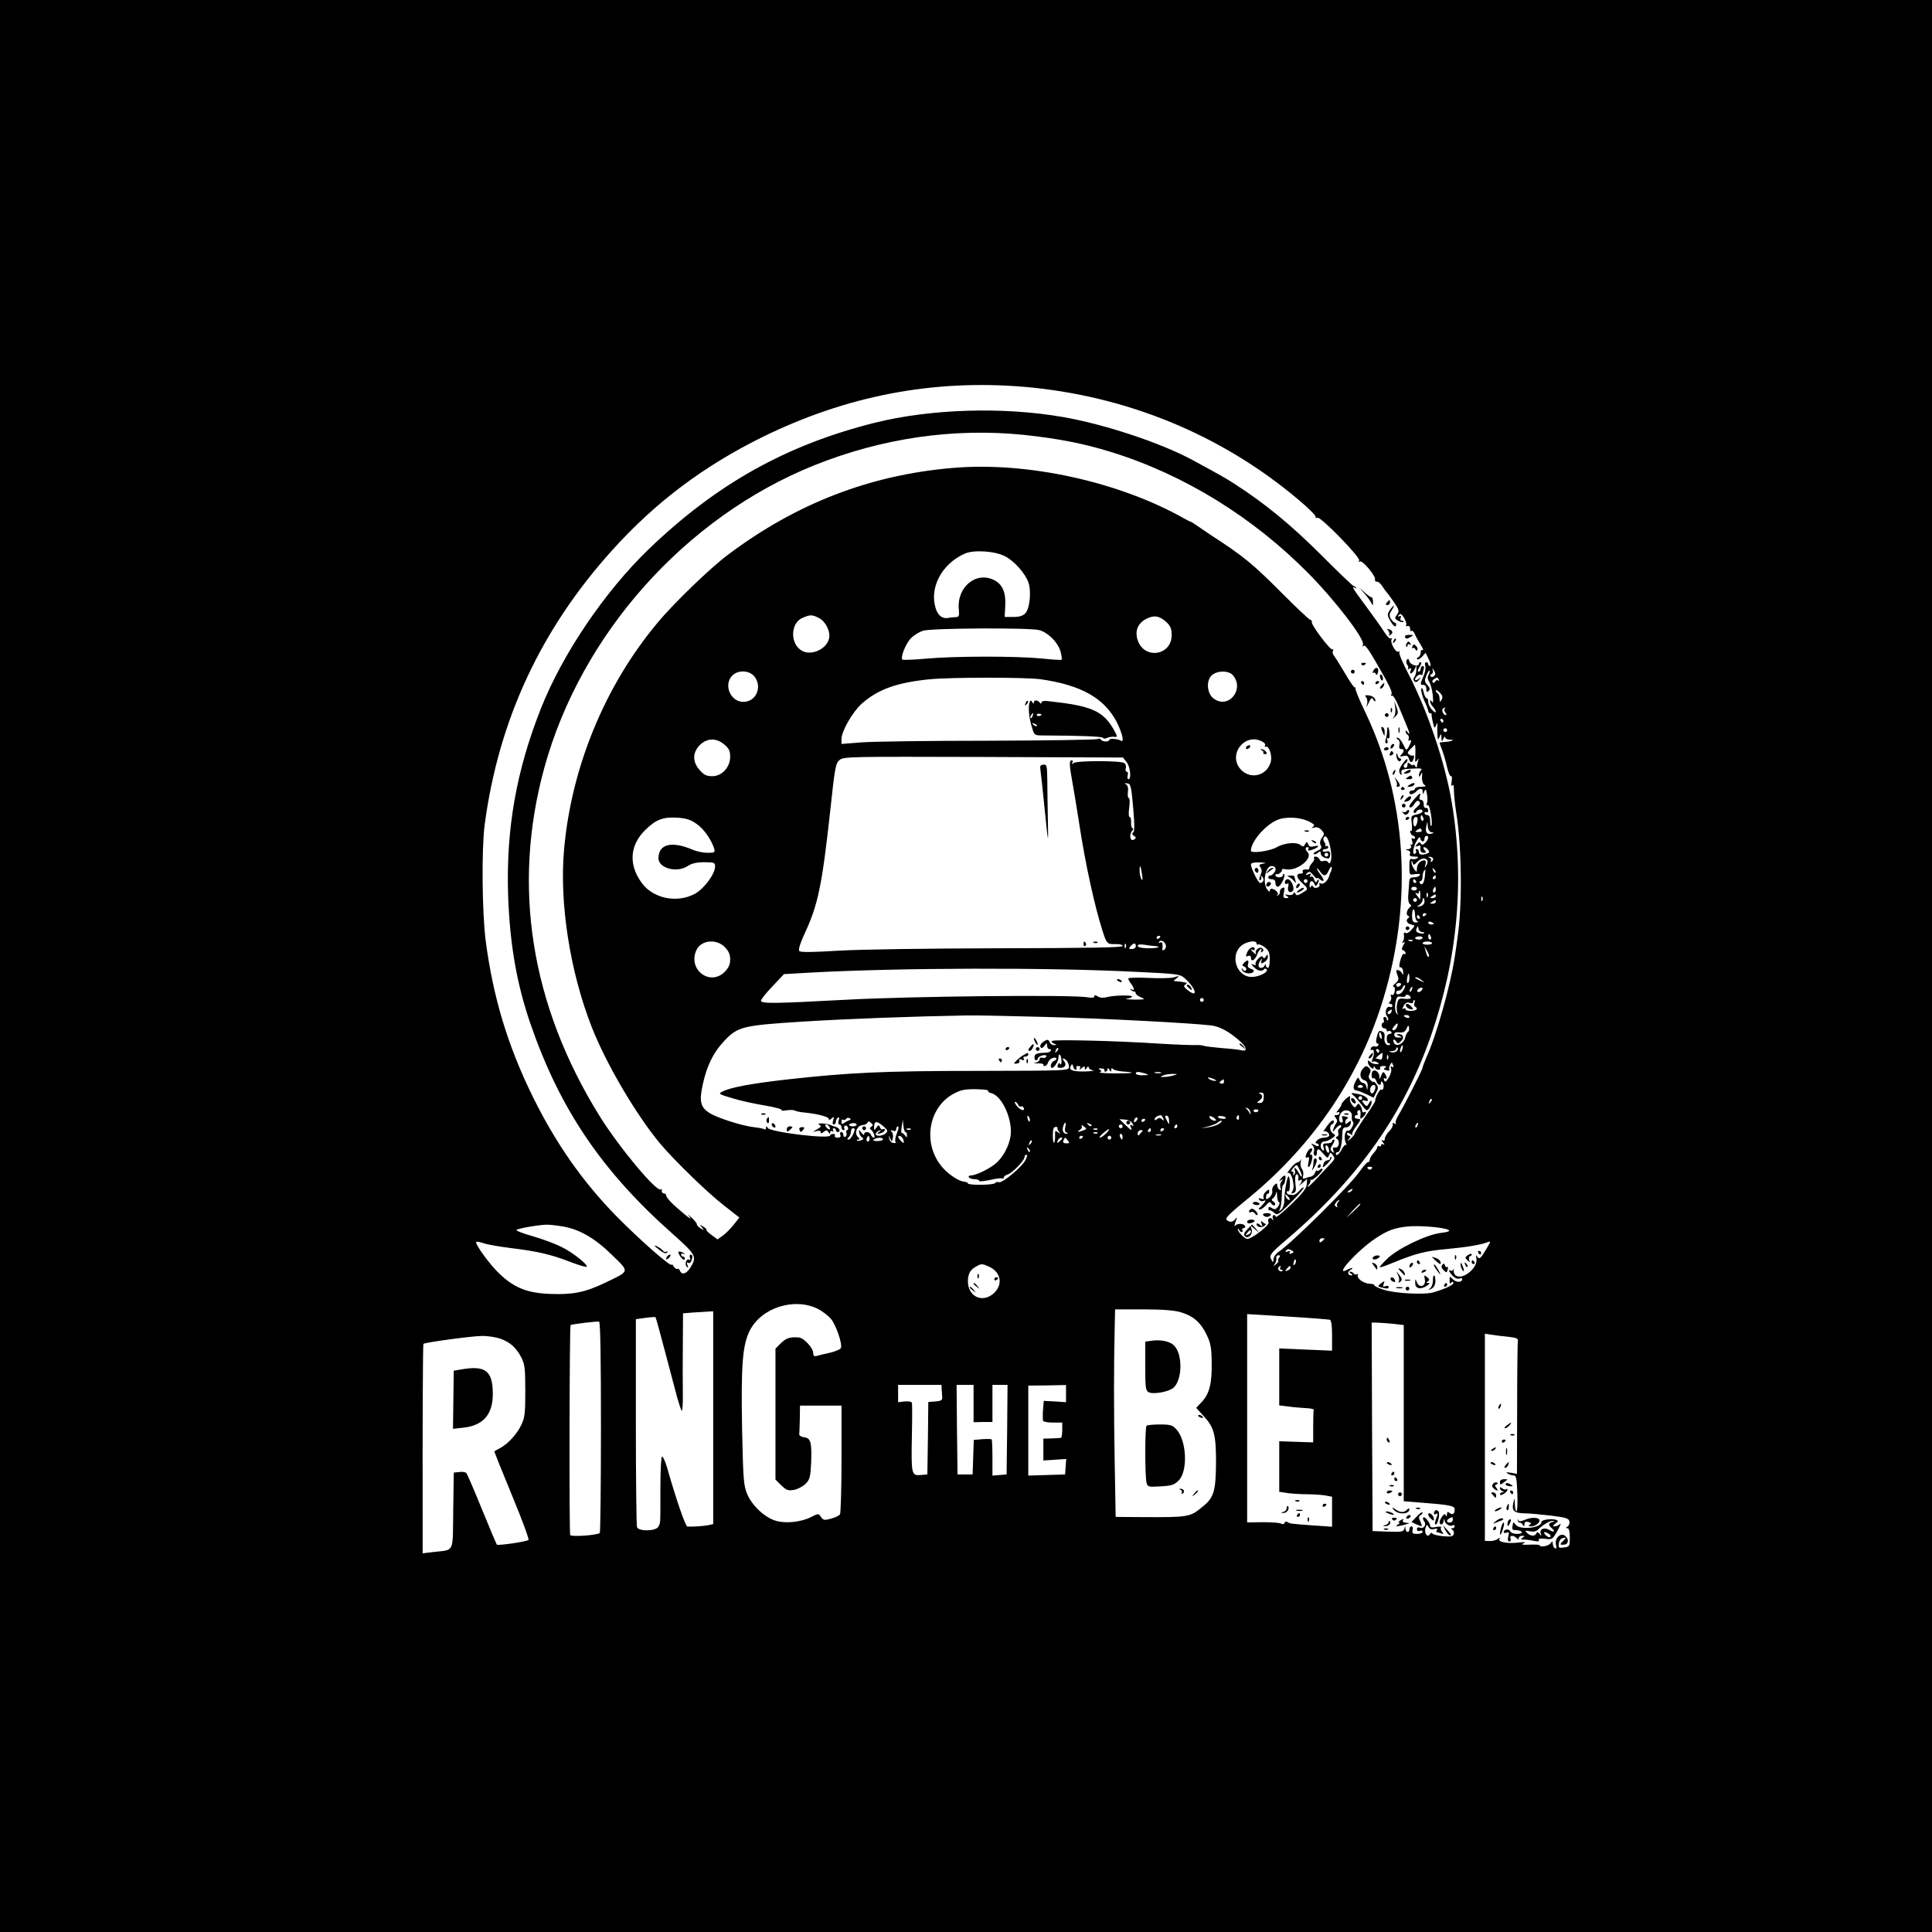 <?xml version="1.0" standalone="no"?>
<!DOCTYPE svg PUBLIC "-//W3C//DTD SVG 20010904//EN"
 "http://www.w3.org/TR/2001/REC-SVG-20010904/DTD/svg10.dtd">
<svg version="1.0" xmlns="http://www.w3.org/2000/svg"
 width="1024pt" height="1024pt" viewBox="0 0 1024 1024"
 preserveAspectRatio="xMidYMid meet">
<g transform="translate(0,1024) scale(0.1,-0.1)"
fill="#000000" stroke="none">
<path d="M0 5120 l0 -5120 5120 0 5120 0 0 5120 0 5120 -5120 0 -5120 0 0
-5120z m5425 3070 c542 -46 1047 -253 1454 -596 53 -44 95 -86 94 -92 -2 -6 3
-9 10 -6 18 6 230 -212 221 -227 -4 -7 -3 -9 4 -5 13 8 84 -76 80 -95 -2 -8 3
-13 9 -12 7 2 20 -9 30 -25 10 -15 20 -29 23 -32 4 -3 20 -26 38 -51 28 -42
30 -48 16 -67 -13 -19 -13 -22 7 -32 11 -7 23 -9 27 -6 3 3 0 6 -7 6 -8 0 -11
6 -7 16 3 8 2 12 -4 9 -6 -3 -10 -4 -10 -1 0 3 4 7 10 11 11 7 42 -50 32 -60
-4 -3 0 -5 8 -3 9 2 14 -4 14 -14 -1 -10 2 -15 7 -12 5 3 12 -3 16 -13 4 -10
17 -35 31 -57 13 -21 19 -35 13 -32 -7 4 -11 -1 -11 -13 0 -10 -6 -21 -12 -24
-7 -2 -10 -7 -7 -11 4 -4 16 2 26 13 l19 21 17 -35 c9 -19 12 -35 7 -35 -6 0
-10 5 -10 10 0 6 -5 10 -11 10 -6 0 -8 -8 -5 -18 4 -11 0 -35 -9 -55 -19 -45
-19 -47 0 -47 9 0 15 -9 15 -22 0 -17 3 -19 12 -10 9 9 7 16 -7 32 -15 17 -16
23 -5 50 7 17 15 29 17 26 3 -2 0 -12 -5 -22 -7 -13 -6 -24 3 -38 8 -12 16
-43 19 -71 3 -33 2 -45 -4 -35 -7 11 -10 12 -10 2 0 -7 7 -20 15 -28 8 -9 15
-20 15 -27 0 -6 -9 -1 -20 11 -11 12 -20 30 -20 42 0 11 -4 20 -9 20 -5 0 -12
15 -16 33 -5 20 -9 26 -12 15 -2 -9 5 -37 16 -62 12 -25 21 -50 21 -55 0 -6 5
-11 10 -11 6 0 9 -3 8 -7 -1 -5 2 -24 7 -43 7 -31 9 -32 16 -15 7 18 8 17 7
-5 -1 -14 0 -36 1 -50 2 -23 3 -24 11 -5 8 18 9 18 10 -5 1 -23 2 -23 10 -5 5
11 9 14 9 8 1 -7 11 -13 23 -13 32 0 17 -9 -20 -12 -18 -1 -32 -3 -32 -5 0 -1
6 -20 14 -40 8 -21 20 -62 26 -90 7 -29 16 -50 21 -47 5 3 6 -10 3 -28 -3 -20
-2 -28 3 -21 6 8 9 0 9 -25 0 -20 5 -73 12 -117 30 -184 33 -494 7 -665 -2
-19 -9 -66 -15 -105 -22 -147 -99 -421 -151 -532 -10 -24 -19 -47 -19 -52 0
-10 -102 -210 -131 -257 -10 -17 -15 -35 -11 -39 4 -5 1 -5 -7 0 -9 5 -12 3
-9 -5 2 -7 -6 -23 -19 -36 -13 -13 -23 -30 -23 -39 0 -10 -5 -13 -12 -9 -8 5
-7 0 2 -11 9 -11 10 -16 3 -11 -8 4 -13 2 -13 -4 0 -6 -4 -8 -10 -5 -5 3 -10
1 -10 -5 0 -6 -9 -20 -20 -32 -11 -12 -20 -28 -20 -35 0 -7 -4 -13 -10 -13 -5
0 -24 -21 -42 -47 -51 -75 -361 -381 -431 -428 -15 -10 -27 -27 -27 -39 -1
-19 -2 -19 -11 -3 -14 23 -6 34 86 112 373 318 615 660 759 1074 143 412 180
829 110 1242 -35 207 -128 483 -229 677 -30 58 -52 109 -48 115 3 6 1 7 -5 3
-14 -8 -46 50 -36 66 4 6 3 8 -4 4 -6 -3 -20 11 -33 31 -13 21 -56 82 -96 136
-74 99 -83 114 -60 101 7 -4 9 -3 4 2 -5 5 -12 9 -15 10 -4 0 -81 74 -172 165
-154 154 -296 271 -450 370 -50 33 -82 51 -230 131 -166 90 -466 190 -688 228
-317 55 -701 43 -997 -31 -469 -118 -837 -324 -1197 -670 -234 -226 -456 -554
-571 -844 -131 -331 -185 -639 -174 -990 9 -257 45 -467 118 -680 156 -452
377 -780 751 -1112 127 -113 133 -123 98 -180 -21 -35 -47 -43 -56 -18 -4 8
-10 13 -14 10 -5 -3 -13 3 -19 12 -6 10 -11 15 -11 10 0 -17 -168 130 -292
256 -180 184 -321 385 -443 632 -134 272 -212 531 -251 831 -19 151 -22 484
-5 614 74 555 298 1035 676 1454 230 255 485 446 797 600 444 218 901 306
1383 266z m3 -255 c183 -20 314 -45 462 -91 387 -120 753 -346 1049 -647 138
-140 293 -342 285 -372 -3 -13 -2 -16 3 -8 6 9 26 -17 65 -85 78 -135 90 -161
82 -174 -4 -6 -3 -8 3 -5 6 4 22 -21 38 -61 15 -37 34 -81 41 -99 16 -36 18
-55 4 -33 -6 9 -10 10 -10 3 0 -6 5 -15 11 -18 6 -4 8 -14 5 -22 -3 -8 -1 -11
4 -8 13 8 12 -5 -3 -33 -13 -22 -13 -22 -30 13 -9 19 -22 35 -29 35 -10 0 -9
-3 1 -9 8 -5 12 -18 8 -30 -3 -14 0 -21 9 -21 17 0 18 -12 2 -29 -11 -11 -9
-13 11 -8 17 4 24 1 28 -14 7 -25 19 -24 26 1 3 11 2 18 -2 16 -4 -3 -13 -1
-21 4 -13 8 -11 13 8 32 l22 22 2 -24 c0 -14 0 -36 -1 -50 -1 -21 0 -22 10
-10 9 13 10 12 5 -3 -3 -10 -6 -24 -6 -30 0 -7 -4 -6 -10 3 -5 8 -10 11 -10 6
0 -5 -7 -3 -15 4 -12 10 -15 10 -15 -4 0 -9 -4 -16 -10 -16 -5 0 -10 4 -10 9
0 6 5 13 10 16 6 3 10 12 10 18 0 7 -8 3 -16 -8 -28 -36 -33 -51 -23 -66 8
-11 9 -10 7 5 -3 17 4 20 56 22 45 3 57 1 48 -8 -7 -7 -12 -19 -11 -27 0 -12
3 -10 10 4 7 16 8 14 6 -13 -1 -20 4 -36 13 -42 11 -7 7 -10 -17 -10 -18 0
-33 -4 -33 -10 0 -5 -7 -10 -15 -10 -8 0 -15 -4 -15 -10 0 -15 19 -12 36 5 20
20 34 19 35 -2 0 -16 1 -15 8 2 7 16 9 14 14 -13 4 -17 4 -39 0 -49 -4 -10 -2
-14 4 -10 11 7 29 -100 19 -111 -3 -3 -6 9 -6 26 0 22 -5 32 -15 32 -8 0 -15
5 -15 11 0 5 5 7 10 4 6 -3 10 1 10 9 0 9 -6 15 -12 14 -8 -2 -13 7 -12 20 0
12 -5 22 -13 22 -10 0 -12 7 -7 23 5 17 0 15 -25 -13 -17 -19 -31 -38 -31 -42
0 -15 15 -8 28 13 10 15 17 18 24 11 8 -8 4 -17 -13 -31 -14 -11 -20 -23 -15
-28 5 -4 11 -2 13 5 6 14 33 16 33 2 0 -6 -14 -13 -31 -17 -30 -6 -31 -7 -26
-49 2 -24 1 -41 -4 -38 -5 3 -6 -2 -3 -10 3 -9 10 -16 15 -16 5 0 9 -5 9 -11
0 -5 -5 -7 -11 -3 -8 4 -9 0 -4 -15 4 -15 2 -20 -7 -18 -7 2 -10 2 -5 0 13 -8
7 -23 -10 -24 -16 -1 -17 -2 -1 -6 10 -2 15 -10 11 -19 -4 -10 3 -14 23 -14
21 0 25 -3 15 -9 -8 -5 -20 -7 -28 -4 -10 4 -13 -6 -13 -40 0 -45 0 -45 31
-40 21 3 29 1 24 -6 -3 -6 -17 -11 -31 -11 -19 0 -24 -5 -25 -27 -1 -16 -3
-46 -5 -68 -2 -23 2 -43 9 -47 8 -6 9 -10 1 -15 -17 -13 -24 -41 -11 -47 9 -3
9 -6 0 -13 -15 -11 -4 -30 20 -34 18 -4 18 -5 -2 -27 -11 -13 -25 -21 -31 -17
-7 5 -11 0 -9 -11 2 -11 0 -25 -5 -33 -7 -10 -5 -12 3 -6 9 5 9 1 -1 -15 -10
-18 -10 -24 0 -27 6 -3 12 -9 12 -14 0 -6 -4 -8 -9 -5 -5 3 -13 -12 -19 -34
-7 -28 -7 -39 1 -37 7 1 13 -9 14 -23 2 -16 0 -20 -5 -10 -7 16 -33 26 -31 12
0 -4 4 -16 8 -27 6 -14 2 -24 -13 -37 -12 -9 -16 -17 -10 -18 7 0 9 -11 6 -25
-2 -14 -9 -22 -15 -18 -6 4 -8 0 -4 -9 3 -9 0 -21 -6 -27 -8 -8 -8 -11 1 -11
7 0 12 -5 12 -11 0 -6 -6 -9 -14 -6 -18 7 -29 -32 -14 -50 6 -8 8 -16 4 -20
-3 -3 -6 -1 -6 5 0 7 -5 12 -11 12 -6 0 -9 -7 -5 -15 3 -8 2 -15 -3 -15 -4 0
-8 -7 -8 -15 0 -8 6 -15 14 -15 7 0 13 -5 13 -11 0 -5 4 -8 9 -4 5 3 12 1 16
-5 3 -5 -1 -10 -9 -10 -10 0 -16 -9 -16 -25 0 -14 5 -25 12 -25 6 0 9 -2 6 -5
-14 -15 -34 8 -30 34 3 19 -1 30 -12 34 -17 7 -21 3 -30 -35 -4 -18 -2 -28 4
-28 6 0 8 -5 5 -11 -4 -6 -13 -8 -20 -5 -7 2 -16 -2 -19 -10 -3 -9 -1 -12 4
-9 6 3 11 0 11 -7 2 -18 1 -21 -7 -42 -4 -12 -4 -17 2 -13 6 3 16 2 24 -4 12
-7 11 -9 -6 -9 -11 0 -25 5 -32 12 -9 9 -12 9 -12 -1 0 -18 30 -47 31 -29 0
10 2 10 6 1 2 -7 11 -13 19 -13 9 0 12 5 9 10 -3 6 4 10 17 10 16 0 19 -3 10
-9 -10 -6 -9 -10 7 -14 12 -3 19 -1 15 4 -3 5 -1 16 4 25 8 15 10 15 15 0 5
-12 3 -15 -5 -10 -8 5 -9 2 -5 -10 4 -9 -2 -30 -12 -47 -15 -24 -20 -27 -25
-14 -3 9 -2 13 4 10 13 -8 13 5 0 25 -7 12 -11 10 -19 -10 -9 -23 -10 -23 -10
-4 -1 21 -23 38 -35 27 -10 -10 -7 -45 3 -38 5 3 12 -4 16 -15 7 -22 25 -27
25 -7 0 8 3 8 9 -2 10 -16 3 -44 -9 -36 -7 4 -34 -47 -31 -60 1 -3 -23 -41
-54 -85 -30 -44 -55 -84 -55 -89 0 -4 -10 -16 -22 -27 -19 -15 -20 -16 -9 -1
9 11 10 17 2 17 -6 0 -11 5 -11 11 0 8 6 7 18 -2 9 -7 14 -9 10 -5 -5 5 3 24
17 42 29 38 30 44 10 44 -8 0 -15 5 -15 10 0 6 5 10 11 10 5 0 8 4 4 9 -3 5
-1 12 5 16 10 6 14 -7 10 -34 -1 -13 1 -13 14 -2 17 15 22 36 6 26 -5 -3 -10
0 -10 7 0 7 -5 20 -10 28 -9 13 -11 13 -20 0 -8 -13 -11 -12 -24 5 -9 11 -13
26 -11 33 2 6 2 12 0 12 -10 0 -45 -35 -45 -44 0 -5 -8 -18 -17 -29 -10 -11
-12 -17 -5 -13 6 4 12 2 12 -3 0 -6 -7 -11 -16 -11 -14 0 -14 -3 -4 -15 8 -10
9 -19 3 -27 -6 -7 -13 -22 -16 -33 -6 -17 -4 -17 13 4 11 13 24 21 27 17 4 -4
1 -11 -6 -16 -8 -4 -11 -15 -8 -23 3 -9 1 -18 -6 -21 -9 -3 -9 -6 0 -13 17
-12 9 -49 -10 -45 -12 2 -15 -2 -10 -15 5 -14 3 -16 -7 -6 -11 10 -10 17 4 37
9 15 12 26 6 26 -5 0 -10 -4 -10 -10 0 -5 -12 -10 -26 -10 -21 0 -24 -3 -19
-21 5 -15 4 -19 -4 -15 -18 12 -13 46 7 46 10 0 28 7 41 16 21 15 21 18 7 26
-18 10 -22 44 -4 50 6 2 9 10 7 17 -3 8 -16 -1 -34 -25 -15 -22 -25 -36 -20
-32 10 10 37 -11 29 -23 -3 -5 -16 -9 -28 -9 -13 0 -29 -7 -36 -15 -9 -10 -9
-15 -1 -15 6 0 11 -5 11 -10 0 -7 -8 -6 -22 1 -20 11 -21 10 -10 -3 7 -9 10
-22 6 -31 -3 -8 -1 -18 5 -22 7 -3 11 2 11 14 0 28 8 26 35 -5 20 -24 23 -24
29 -7 7 17 8 17 21 0 11 -16 10 -21 -8 -40 -12 -13 -44 -46 -70 -75 -26 -29
-51 -52 -54 -52 -4 0 -2 5 4 11 6 6 10 17 9 23 -2 6 -1 7 2 3 5 -10 62 42 62
56 0 5 -7 4 -15 -3 -8 -7 -15 -9 -16 -4 0 5 -4 0 -8 -10 -4 -11 -14 -20 -22
-22 -8 -1 -22 -5 -31 -9 -13 -5 -15 -2 -11 14 3 12 0 28 -7 36 -6 8 -9 24 -6
37 3 13 3 17 0 11 -3 -7 -11 -13 -17 -14 -7 0 -23 -14 -37 -32 -14 -17 -20
-28 -13 -24 18 11 39 -72 24 -95 -9 -14 -8 -16 5 -11 13 5 15 15 10 49 -3 24
-1 46 4 49 9 6 14 -8 11 -28 -1 -5 3 -6 9 -2 14 9 13 -8 -2 -25 -7 -8 -1 -4
13 8 l27 24 -2 -29 c-1 -21 -21 -47 -81 -105 -44 -42 -81 -73 -83 -67 -6 17
-21 9 -16 -8 5 -14 4 -15 -4 -4 -10 14 -28 -2 -18 -18 6 -9 -52 -59 -92 -80
-21 -11 -27 -10 -48 10 -13 12 -24 27 -23 33 0 6 3 5 6 -1 2 -7 9 -13 14 -13
6 0 7 5 4 10 -3 6 -1 10 4 10 6 0 11 4 11 9 0 14 -37 20 -50 7 -8 -8 -9 -4 -1
19 10 26 9 28 -3 12 -8 -10 -20 -15 -30 -11 -32 12 -25 20 110 131 340 281
584 643 707 1053 157 520 122 1060 -98 1518 -30 62 -53 118 -51 125 1 7 1 8
-2 3 -2 -5 -26 28 -51 72 -26 44 -53 87 -60 96 -7 8 -10 20 -6 26 4 6 2 9 -3
8 -12 -4 -112 129 -109 144 1 7 -2 12 -8 13 -5 0 -68 59 -140 131 -166 167
-211 204 -390 320 -27 18 -61 41 -75 51 -14 10 -27 18 -30 18 -3 1 -16 7 -30
15 -347 197 -835 304 -1230 270 -438 -37 -829 -188 -1190 -459 -93 -69 -291
-260 -375 -362 -278 -332 -456 -764 -495 -1199 -26 -285 31 -650 147 -945 76
-193 233 -461 361 -615 74 -88 250 -260 339 -329 l82 -64 -30 -38 c-17 -21
-43 -48 -58 -58 l-28 -20 -31 23 c-18 13 -30 25 -27 27 2 3 -6 11 -18 18 -21
13 -21 13 -7 -4 14 -17 14 -17 -7 -5 -12 8 -20 16 -19 20 2 3 -10 19 -27 35
-22 21 -25 23 -11 5 11 -15 -1 -8 -31 17 -59 49 -94 84 -94 98 -1 6 -7 10 -13
10 -7 1 -12 7 -10 14 1 7 -1 10 -6 7 -23 -14 -220 222 -324 389 -365 588 -465
1218 -293 1845 195 710 748 1329 1431 1604 362 145 741 199 1112 161z m-102
-643 c50 -25 109 -92 125 -140 16 -47 7 -137 -16 -162 -13 -14 -31 -20 -64
-20 l-46 0 3 59 c4 70 -14 113 -58 136 -96 49 -200 -36 -188 -156 3 -34 1 -39
-17 -40 -11 0 -29 -2 -39 -4 -29 -6 -53 11 -65 46 -38 109 28 239 151 294 47
22 160 15 214 -13z m-985 -328 c36 -18 62 -73 53 -109 -15 -60 -102 -95 -150
-60 -58 40 -52 144 9 170 41 18 52 18 88 -1z m1842 -22 c21 -20 27 -35 27 -68
0 -111 -149 -131 -181 -24 -15 48 3 89 49 111 40 20 68 15 105 -19z m-674 -42
c47 -13 99 -66 112 -113 6 -22 8 -41 6 -44 -3 -2 -51 1 -107 7 -133 13 -459
13 -612 -1 -65 -6 -122 -8 -125 -5 -12 12 18 86 46 114 16 16 44 33 63 39 43
14 571 17 617 3z m2092 -243 c-6 -6 -14 -7 -18 -2 -5 4 -3 10 4 12 7 2 10 12
7 21 -4 14 -3 13 6 -1 9 -14 9 -22 1 -30z m-3602 -3 c43 -55 8 -134 -59 -134
-68 0 -106 89 -60 138 31 33 92 30 119 -4z m2534 9 c67 -75 -22 -185 -101
-125 -34 26 -40 90 -12 120 26 28 89 30 113 5z m-1018 -23 c217 -31 340 -101
406 -231 27 -55 39 -106 21 -95 -17 10 -62 14 -62 5 0 -12 -37 -12 -45 1 -4 6
-12 7 -18 3 -7 -4 -268 -8 -582 -9 -313 0 -616 -4 -672 -9 l-103 -8 0 25 c0
43 59 145 108 189 85 75 183 110 351 128 111 12 514 12 596 1z m2111 -2 c4 -6
3 -8 -4 -4 -5 3 -12 0 -15 -6 -2 -7 -8 -9 -13 -5 -5 4 -2 12 6 17 19 12 17 12
26 -2z m15 -106 c-9 -15 -10 -15 -11 5 0 12 -4 25 -10 28 -5 3 -10 10 -10 16
0 5 9 0 20 -11 16 -16 18 -25 11 -38z m16 -49 c-4 -3 -2 -12 4 -20 7 -8 8 -13
1 -13 -12 0 -23 26 -15 34 4 3 9 6 11 6 3 0 2 -3 -1 -7z m-7 -63 c0 -5 -2 -10
-4 -10 -3 0 -8 5 -11 10 -3 6 -1 10 4 10 6 0 11 -4 11 -10z m20 -50 c0 -5 -4
-10 -10 -10 -5 0 -10 5 -10 10 0 6 5 10 10 10 6 0 10 -4 10 -10z m-3831 -76
c25 -21 31 -34 31 -65 0 -56 -44 -103 -95 -103 -30 0 -44 7 -66 32 -40 44 -39
93 0 133 39 38 87 39 130 3z m2852 15 c11 -5 17 -14 14 -20 -4 -5 -1 -8 6 -7
16 4 32 -47 25 -78 -19 -74 -104 -98 -157 -45 -76 77 17 202 112 150z m-720
-108 c19 -23 27 -91 10 -91 -5 0 -7 9 -4 20 3 11 1 20 -5 20 -6 0 -8 8 -5 19
3 10 -1 23 -9 27 -20 13 -250 13 -267 0 -11 -8 -13 -8 -7 2 4 6 2 12 -3 12
-15 0 -14 -23 3 -116 8 -44 24 -142 36 -219 32 -212 82 -439 124 -570 21 -66
25 -70 66 -69 24 1 40 -3 40 -10 0 -8 -170 -11 -658 -12 -381 -1 -738 -6 -851
-13 -131 -8 -197 -9 -204 -2 -7 7 3 39 30 98 69 149 90 252 133 642 25 235 29
256 50 273 22 18 58 18 762 16 l740 -3 19 -24z m35 -241 c8 -92 8 -127 0 -132
-8 -6 -6 -11 4 -18 13 -9 13 -11 0 -20 -19 -12 -27 24 -10 46 7 7 8 14 3 14
-5 0 -9 14 -8 30 1 17 -2 30 -8 30 -5 0 -6 21 -2 50 4 29 3 50 -2 50 -5 0 -7
14 -5 31 3 20 0 35 -9 41 -11 7 -9 8 6 6 18 -3 21 -15 31 -128z m1538 -55 c3
-8 1 -15 -4 -15 -6 0 -10 7 -10 15 0 8 2 15 4 15 2 0 6 -7 10 -15z m-3853 -31
c39 -26 79 -84 94 -131 6 -21 3 -23 -35 -23 -22 0 -57 7 -78 16 -111 48 -182
31 -182 -45 0 -53 98 -79 155 -41 21 14 47 20 88 20 53 0 57 -2 57 -23 0 -38
-55 -113 -103 -142 -94 -54 -225 -29 -286 56 -71 97 -63 200 20 281 57 55 93
69 172 64 43 -3 69 -11 98 -32z m3251 10 c24 -13 28 -18 17 -26 -10 -7 -9 -8
7 -4 13 4 27 -1 38 -13 16 -18 17 -22 2 -42 -10 -15 -12 -28 -6 -39 7 -13 3
-20 -17 -29 -14 -6 -23 -14 -20 -18 4 -3 13 0 22 7 12 10 15 10 15 -3 0 -14
20 -27 41 -27 5 0 9 10 9 21 0 16 -5 20 -20 16 -11 -3 -20 -1 -20 4 0 5 7 9
15 9 8 0 15 4 15 10 0 5 -6 8 -12 6 -7 -1 -9 -1 -5 2 4 2 3 10 -3 18 -12 14
-4 38 9 29 15 -9 33 -94 26 -122 -4 -19 -9 -23 -15 -14 -4 8 -15 11 -24 8 -10
-4 -19 -1 -22 8 -4 8 -13 15 -21 15 -8 0 -12 -4 -8 -9 3 -5 -2 -16 -10 -24 -8
-9 -15 -20 -15 -26 0 -6 -3 -10 -7 -10 -20 3 -34 -2 -28 -11 3 -5 -1 -10 -9
-10 -29 0 -27 -20 6 -50 28 -26 31 -32 18 -41 -39 -26 -48 -29 -54 -16 -4 9
-8 9 -11 1 -3 -7 -16 -10 -28 -7 -18 4 -19 3 -7 -6 13 -9 12 -11 -3 -11 -15 0
-17 5 -12 30 5 24 4 29 -8 24 -8 -3 -14 -12 -13 -21 0 -9 -5 -17 -12 -19 -7
-1 -8 0 -2 3 6 3 4 10 -4 19 -18 17 -36 18 -36 2 0 -7 -6 -3 -14 8 -26 37 -9
124 24 124 20 0 27 -17 15 -33 -7 -10 -17 -18 -21 -17 -5 1 -10 -3 -12 -9 -2
-6 6 -11 17 -11 14 0 21 -6 21 -20 0 -11 6 -20 13 -20 14 0 43 58 33 67 -3 4
-6 1 -6 -5 0 -7 -9 -12 -20 -12 -11 0 -20 5 -20 11 0 5 3 8 8 6 8 -5 33 18 26
25 -2 3 9 3 25 0 59 -8 143 60 111 92 -13 13 -13 26 1 26 5 0 7 -5 3 -11 -4
-8 1 -9 17 -4 36 11 50 28 17 20 -21 -5 -29 -3 -34 10 -7 16 -8 16 -16 1 -8
-14 -12 -15 -25 -5 -21 18 -87 12 -127 -12 -35 -20 -136 -34 -136 -18 0 46 71
131 135 161 46 22 127 18 177 -8z m570 1 c-2 -14 -8 -25 -13 -25 -5 0 -9 11
-9 25 0 14 6 25 14 25 9 0 12 -8 8 -25z m76 -56 c11 0 12 -2 4 -6 -25 -10 -40
4 -33 34 l6 28 3 -27 c2 -18 10 -28 20 -29z m-53 11 c3 -6 -4 -10 -17 -10 -18
0 -20 2 -8 10 19 12 18 12 25 0z m6 -60 c5 0 9 7 9 15 0 8 5 15 10 15 15 0 12
-19 -6 -37 -12 -12 -18 -13 -23 -4 -6 9 -11 8 -21 -4 -11 -13 -10 -14 4 -9 9
4 16 3 15 -2 -4 -22 2 -34 17 -34 14 0 14 3 4 15 -7 8 -8 15 -2 15 5 0 15 -6
21 -14 9 -11 8 -15 -5 -20 -27 -10 -44 -7 -44 9 0 8 -5 15 -11 15 -5 0 -8 -4
-4 -9 3 -5 1 -12 -5 -16 -16 -10 -11 34 8 67 12 21 18 25 20 14 2 -9 8 -16 13
-16z m-501 -70 c0 -5 -4 -10 -10 -10 -5 0 -10 5 -10 10 0 6 5 10 10 10 6 0 10
-4 10 -10z m555 -19 c3 -5 0 -13 -6 -17 -7 -4 -9 -3 -5 4 3 5 0 13 -6 15 -9 4
-10 6 -1 6 6 1 14 -3 18 -8z m-30 -11 c3 -5 1 -18 -5 -27 -9 -16 -10 -15 -5 5
4 15 2 22 -7 22 -20 0 -38 -21 -38 -44 -1 -21 -1 -21 -15 -2 -8 11 -14 27 -14
35 1 13 2 13 6 -1 4 -15 6 -15 24 3 21 21 44 25 54 9z m-868 -17 c-23 -4 -26
-7 -17 -19 7 -8 9 -21 5 -31 -13 -28 -14 -44 -4 -37 5 3 6 11 3 17 -5 9 -4 9
6 0 13 -12 6 -33 -11 -33 -10 0 -48 76 -49 98 0 8 15 12 48 11 30 -1 37 -3 19
-6z m-644 -58 c4 -27 3 -35 -3 -25 -5 8 -10 28 -10 44 0 39 6 30 13 -19z
m1002 18 c-5 -10 -9 -20 -9 -23 -7 -26 -29 -48 -43 -43 -10 4 -14 2 -10 -4 4
-6 -1 -14 -10 -17 -9 -4 -20 -2 -23 5 -6 8 -9 7 -13 -2 -3 -8 -6 -4 -6 9 -1
25 17 30 26 6 5 -13 7 -13 14 -2 5 7 9 18 9 23 0 6 -4 4 -9 -4 -7 -11 -10 -9
-16 8 -3 12 -11 18 -17 15 -7 -5 -8 -2 -3 6 6 10 4 12 -11 6 -16 -6 -17 -5 -6
6 11 11 17 9 33 -11 10 -13 19 -20 19 -16 0 4 7 2 15 -5 24 -20 27 -6 5 23
-11 14 -20 29 -20 33 0 5 7 -2 16 -14 20 -29 32 -28 46 3 6 14 13 23 16 20 2
-2 1 -12 -3 -22z m553 -8 c-3 -3 -9 2 -12 12 -6 14 -5 15 5 6 7 -7 10 -15 7
-18z m-56 -20 c-4 -37 -16 -52 -27 -35 -3 5 -1 10 4 10 6 0 11 11 11 23 0 19
7 37 15 37 0 0 -1 -16 -3 -35z m58 -5 c0 -5 -5 -10 -11 -10 -5 0 -7 5 -4 10 3
6 8 10 11 10 2 0 4 -4 4 -10z m-680 -20 c0 -5 -4 -10 -10 -10 -5 0 -10 5 -10
10 0 6 5 10 10 10 6 0 10 -4 10 -10z m575 0 c3 -5 1 -10 -4 -10 -6 0 -11 5
-11 10 0 6 2 10 4 10 3 0 8 -4 11 -10z m5 -40 c0 -5 -7 -10 -15 -10 -8 0 -15
5 -15 10 0 6 7 10 15 10 8 0 15 -4 15 -10z m100 -5 c0 -8 -4 -15 -10 -15 -5 0
-7 7 -4 15 4 8 8 15 10 15 2 0 4 -7 4 -15z m-82 -30 c0 -14 -1 -25 -2 -23 -1
2 -8 12 -16 22 -10 13 -10 17 -2 12 6 -4 12 -2 12 3 0 6 2 11 4 11 2 0 4 -11
4 -25z m39 -7 c-3 -8 -6 -5 -6 6 -1 11 2 17 5 13 3 -3 4 -12 1 -19z m43 2 c0
-5 -8 -10 -17 -10 -15 0 -16 2 -3 10 19 12 20 12 20 0z m247 -22 c-3 -8 -6 -5
-6 6 -1 11 2 17 5 13 3 -3 4 -12 1 -19z m-347 2 c0 -5 -4 -10 -10 -10 -5 0
-10 5 -10 10 0 6 5 10 10 10 6 0 10 -4 10 -10z m40 -9 c0 -11 -9 -21 -22 -24
-21 -5 -21 -5 -5 7 9 7 17 18 17 25 0 6 2 11 5 11 3 0 5 -8 5 -19z m60 -1 c0
-5 -8 -10 -17 -10 -15 0 -16 2 -3 10 19 12 20 12 20 0z m-110 -69 c0 -16 6
-32 13 -34 6 -3 3 -6 -8 -6 -16 -1 -20 6 -21 34 0 19 3 35 8 35 4 0 8 -13 8
-29z m60 5 c0 -3 -4 -8 -10 -11 -5 -3 -10 -1 -10 4 0 6 5 11 10 11 6 0 10 -2
10 -4z m-35 -16 c3 -5 1 -10 -4 -10 -6 0 -11 5 -11 10 0 6 2 10 4 10 3 0 8 -4
11 -10z m75 -36 c0 -2 -7 -4 -15 -4 -8 0 -15 4 -15 10 0 5 7 7 15 4 8 -4 15
-8 15 -10z m-63 -44 c9 0 14 -3 10 -6 -3 -3 -15 -3 -26 1 -14 4 -18 11 -13 23
6 16 7 16 10 0 2 -10 11 -18 19 -18z m47 -25 c3 -8 1 -15 -4 -15 -6 0 -10 7
-10 15 0 8 2 15 4 15 2 0 6 -7 10 -15z m-1434 1 c0 -3 -4 -8 -10 -11 -5 -3
-10 -1 -10 4 0 6 5 11 10 11 6 0 10 -2 10 -4z m1390 -7 c0 -5 -9 -9 -20 -9
-11 0 -20 4 -20 8 0 4 9 8 20 9 11 1 20 -2 20 -8z m-1360 -45 c0 -7 -5 -16
-11 -19 -6 -4 -10 -1 -8 6 3 28 -1 40 -13 33 -7 -4 -8 -3 -4 5 9 15 36 -4 36
-25z m1307 30 c-3 -3 -12 -4 -19 -1 -8 3 -5 6 6 6 11 1 17 -2 13 -5z m-3646
-33 c21 -22 29 -39 29 -66 0 -27 -8 -44 -29 -66 -78 -78 -197 12 -150 115 24
53 104 62 150 17z m2819 18 c0 -5 4 -8 9 -5 5 3 20 -4 35 -15 21 -17 26 -29
26 -65 0 -24 -4 -44 -10 -44 -5 0 -10 6 -11 13 0 10 -2 10 -6 0 -2 -7 -11 -13
-19 -13 -17 0 -18 19 -3 40 9 13 10 12 5 -3 -5 -15 -3 -16 14 -7 11 6 20 18
20 28 0 15 -2 15 -11 2 -7 -11 -12 -12 -15 -3 -4 8 -12 5 -25 -8 -11 -11 -17
-24 -14 -29 4 -6 -1 -7 -11 -3 -15 6 -15 4 2 -13 20 -21 44 -25 55 -10 4 4 9
3 13 -3 9 -14 -44 -40 -82 -39 -77 2 -113 110 -56 163 27 25 84 35 84 14z
m930 2 c0 -5 -11 -8 -25 -8 -14 0 -25 3 -25 8 0 5 11 9 25 9 14 0 25 -4 25 -9z
m-1623 -23 c-3 -8 -6 -5 -6 6 -1 11 2 17 5 13 3 -3 4 -12 1 -19z m53 7 c0 -8
-9 -15 -20 -15 -17 0 -19 2 -8 15 17 19 28 19 28 0z m98 1 c12 0 22 -3 22 -6
0 -3 -25 -6 -55 -6 -35 1 -55 5 -55 13 0 7 11 9 33 6 17 -3 42 -6 55 -7z
m1456 -55 c-6 -6 -11 1 -18 29 l-7 25 15 -25 c8 -14 12 -27 10 -29z m-1551
-82 c211 -10 231 -12 254 -32 61 -53 78 -112 18 -65 -20 16 -24 23 -13 29 7 5
10 9 6 10 -5 1 -12 3 -18 4 -5 1 -20 3 -32 4 -21 1 -21 1 -2 16 17 13 16 14
-14 5 -17 -5 -79 -6 -137 -3 -58 3 -105 1 -105 -3 0 -5 7 -18 15 -28 18 -24
19 -40 3 -30 -8 4 -10 3 -5 -2 5 -5 13 -9 18 -9 5 0 9 -4 8 -9 0 -5 12 -15 28
-22 26 -11 23 -12 -37 -12 -36 1 -53 3 -37 5 15 2 27 7 27 11 0 9 -98 7 -134
-3 -18 -5 -36 -4 -48 4 -13 8 -18 8 -18 0 0 -7 -12 -9 -35 -5 -76 15 -941 6
-1285 -13 -373 -20 -442 -21 -447 -6 -1 6 25 40 60 76 l62 66 140 8 c471 26
1258 28 1728 4z m1447 -34 c0 -14 -4 -25 -9 -25 -4 0 -6 11 -3 25 2 14 6 25 8
25 2 0 4 -11 4 -25z m66 -11 c18 -14 18 -14 -6 -3 -31 14 -36 19 -24 19 6 0
19 -7 30 -16z m-111 -24 c-3 -5 -10 -10 -16 -10 -5 0 -9 5 -9 10 0 6 7 10 16
10 8 0 12 -4 9 -10z m13 -29 c-13 -22 -38 -29 -38 -11 0 6 6 10 14 10 8 0 17
7 20 16 4 9 9 14 12 11 3 -3 -1 -14 -8 -26z m45 4 c-3 -9 -8 -14 -10 -11 -3 3
-2 9 2 15 9 16 15 13 8 -4z m49 -7 c-6 -6 -15 -8 -19 -4 -4 4 -1 11 7 16 8 5
17 7 19 4 3 -2 -1 -10 -7 -16z m-55 -35 c2 -6 -9 -9 -30 -7 -30 4 -36 1 -41
-22 -4 -14 -4 -35 -1 -47 5 -19 5 -20 -5 -5 -6 11 -8 33 -4 54 6 31 10 35 30
31 13 -2 24 0 24 5 0 12 23 5 27 -9z m-1097 -13 c0 -5 -4 -10 -10 -10 -5 0
-10 5 -10 10 0 6 5 10 10 10 6 0 10 -4 10 -10z m1117 -15 c-4 -8 -2 -17 3 -20
18 -11 10 -21 -20 -23 -16 -1 -30 3 -30 8 0 6 -5 8 -11 4 -8 -4 -7 0 1 15 8
16 17 20 31 16 11 -4 19 -2 19 4 0 6 3 11 6 11 3 0 4 -7 1 -15z m-123 -50 c-4
-8 -11 -12 -16 -9 -6 4 -5 10 3 15 19 12 19 11 13 -6z m-1829 -25 c310 -8 764
-32 875 -45 46 -5 102 -37 157 -88 34 -33 34 -52 -1 -43 -11 3 -57 8 -101 11
-44 4 -87 9 -95 12 -8 3 -27 5 -42 4 -15 -1 -105 2 -200 8 -228 15 -548 22
-561 14 -6 -4 -3 -9 9 -14 17 -7 17 -8 1 -8 -10 -1 -20 6 -23 14 -7 18 -14 18
-38 0 -10 -7 -15 -19 -11 -25 5 -8 11 -5 21 7 12 17 13 17 14 1 0 -10 5 -18
10 -18 21 0 9 -18 -12 -19 -52 -2 -64 -6 -65 -23 -2 -20 13 -25 19 -6 2 6 14
13 27 15 14 2 20 -1 16 -8 -4 -6 -13 -8 -21 -5 -8 3 -14 -1 -14 -9 0 -7 -10
-16 -22 -18 -13 -2 -8 -4 10 -3 17 1 32 -2 32 -6 0 -16 19 -8 25 11 3 10 15
21 25 24 23 6 27 -8 5 -17 -14 -5 -22 -36 -9 -36 12 0 33 34 34 53 0 30 15 18
16 -14 1 -17 -2 -25 -6 -19 -5 8 -9 7 -13 -4 -5 -11 -1 -16 13 -16 25 0 35 17
20 35 -15 18 -3 20 14 3 6 -7 12 -22 12 -33 0 -20 -7 -20 -486 -21 -496 0
-682 -9 -1005 -45 -187 -21 -302 -42 -345 -64 -24 -12 -22 -14 49 -35 40 -13
118 -30 173 -39 54 -9 95 -20 91 -25 -4 -4 7 -4 25 -1 18 3 38 2 44 -1 6 -4
27 -8 46 -10 76 -7 142 -25 135 -37 -4 -7 1 -5 12 3 16 14 17 13 11 -8 -5 -13
-3 -22 3 -22 6 0 11 6 11 14 0 8 5 18 11 22 8 4 9 0 4 -15 -4 -12 -2 -21 4
-21 6 0 11 -7 11 -15 0 -8 5 -15 11 -15 5 0 8 4 4 9 -3 5 -1 12 4 15 5 3 11
-1 15 -9 3 -8 1 -15 -4 -15 -5 0 -7 -6 -4 -14 3 -8 1 -17 -5 -21 -6 -3 -11 1
-11 9 0 9 -5 16 -11 16 -6 0 -9 -7 -5 -15 4 -10 -1 -15 -15 -15 -11 0 -17 5
-14 10 3 6 -1 10 -9 10 -9 0 -16 -4 -16 -8 0 -21 -317 17 -331 40 -7 11 -9 11
-9 0 0 -7 -4 -11 -9 -7 -5 3 -31 8 -57 11 -61 7 -190 48 -232 74 -49 30 -57
61 -38 149 21 99 56 171 111 230 74 80 99 86 415 106 236 15 587 28 875 33 44
1 233 -3 420 -8z m1925 0 c0 -5 -7 -7 -15 -4 -8 4 -15 8 -15 10 0 2 7 4 15 4
8 0 15 -4 15 -10z m-66 -54 c-6 -15 -24 -23 -24 -11 0 8 24 34 28 30 1 -1 0
-10 -4 -19z m59 -25 c-6 -3 -13 -18 -16 -33 -8 -30 -45 -48 -58 -27 -4 7 -6
16 -3 18 3 3 9 -1 14 -9 8 -13 11 -13 26 2 19 18 11 38 -14 37 -14 0 -13 -2 3
-9 19 -8 19 -9 -2 -9 -15 -1 -23 5 -23 15 0 11 8 15 28 12 20 -2 29 3 37 20 8
19 11 20 13 6 2 -9 0 -19 -5 -23z m-140 -21 c3 -11 1 -18 -4 -14 -5 3 -9 12
-9 20 0 20 7 17 13 -6z m110 -70 c-3 -12 -8 -19 -11 -16 -5 6 5 36 12 36 2 0
2 -9 -1 -20z m-1832 -13 c-10 -9 -11 -8 -5 6 3 10 9 15 12 12 3 -3 0 -11 -7
-18z m1802 2 c-6 -6 -19 -9 -29 -6 -16 4 -15 5 4 6 12 0 22 6 22 13 0 6 3 8 7
5 4 -4 2 -12 -4 -18z m-93 1 c0 -5 -2 -10 -4 -10 -3 0 -8 5 -11 10 -3 6 -1 10
4 10 6 0 11 -4 11 -10z m17 -30 c-1 -13 -6 -19 -15 -15 -7 3 -16 5 -20 5 -5 0
29 29 35 30 1 0 1 -9 0 -20z m30 -12 c-3 -8 -6 -5 -6 6 -1 11 2 17 5 13 3 -3
4 -12 1 -19z m-1656 -58 c6 0 7 5 4 10 -3 6 1 10 10 10 10 0 13 -5 9 -12 -5
-9 -2 -9 9 1 14 11 17 11 17 0 0 -11 2 -11 10 1 6 9 10 10 10 3 0 -6 10 -14
23 -16 12 -2 -8 -5 -45 -6 -66 -1 -86 8 -71 32 5 9 8 7 11 -5 2 -10 8 -18 13
-18z m153 -2 c-3 -4 0 -8 5 -8 6 0 11 6 11 13 0 8 4 7 10 -3 9 -13 10 -13 10
0 0 9 3 11 8 5 4 -6 27 -12 52 -14 80 -5 56 -11 -41 -10 -52 0 -88 3 -80 6 11
5 11 7 0 14 -10 6 -7 8 8 6 12 0 19 -5 17 -9z m216 -18 c22 -7 21 -8 -12 -9
-21 -1 -38 4 -38 9 0 11 14 11 50 0z m83 3 c-7 -2 -21 -2 -30 0 -10 3 -4 5 12
5 17 0 24 -2 18 -5z m67 -13 c-14 -4 -36 -8 -50 -8 -23 -1 -23 0 -5 8 11 5 34
8 50 8 29 0 29 0 5 -8z m215 -20 c13 -6 15 -9 5 -9 -8 0 -22 4 -30 9 -18 12
-2 12 25 0z m52 -14 c0 -8 -6 -12 -15 -9 -11 5 -11 7 0 14 7 5 13 9 14 9 0 0
1 -6 1 -14z m-1249 -47 c-5 -4 2 -9 16 -13 58 -14 115 -143 102 -228 -8 -51
-37 -106 -73 -140 -31 -29 -107 -67 -136 -68 -10 0 -15 -4 -12 -10 3 -5 17
-10 31 -10 13 0 24 -4 24 -9 0 -4 26 -2 57 5 31 7 60 11 65 8 4 -3 8 -1 8 5 0
5 9 13 21 16 25 8 89 74 89 92 0 7 5 13 10 13 6 0 4 -13 -5 -29 -19 -37 -124
-124 -141 -117 -7 3 -16 1 -19 -4 -7 -12 -145 -13 -145 -2 0 4 -10 8 -21 9
-31 3 -93 46 -124 88 -97 126 -60 313 75 381 35 18 59 22 116 21 40 -1 67 -5
62 -8z m1460 -37 c-1 -20 -7 -28 -21 -28 -16 0 -17 2 -3 12 19 14 21 30 4 37
-8 3 -6 6 5 6 13 1 17 -6 15 -27z m883 -25 c-10 -9 -11 -8 -5 6 3 10 9 15 12
12 3 -3 0 -11 -7 -18z m-2185 -12 c4 -8 10 -13 14 -10 5 3 11 1 14 -4 14 -22
-13 -18 -32 4 -12 14 -17 25 -12 25 6 0 13 -7 16 -15z m1231 -41 c2 -13 1 -15
-4 -4 -3 8 -11 19 -17 23 -7 6 -6 7 4 4 8 -2 16 -12 17 -23z m43 12 c0 -11
-19 -15 -25 -6 -3 5 1 10 9 10 9 0 16 -2 16 -4z m495 -32 c-1 -14 1 -27 5 -29
12 -8 -13 -53 -26 -48 -15 6 -23 -40 -11 -64 5 -10 6 -15 2 -11 -4 4 -15 -7
-24 -24 -14 -28 -33 -40 -30 -20 1 4 5 6 9 5 11 -3 24 44 24 92 1 33 4 40 21
40 12 0 21 8 24 20 3 17 1 18 -13 6 -14 -11 -16 -11 -16 2 0 8 6 17 12 19 7 3
2 7 -10 10 -19 5 -22 3 -17 -13 4 -10 2 -19 -3 -19 -16 0 -19 22 -8 45 15 32
65 23 61 -11z m-1707 -25 c-3 -8 -7 -3 -11 10 -4 17 -3 21 5 13 5 -5 8 -16 6
-23z m707 14 c5 -14 4 -15 -6 -6 -9 9 -16 10 -26 2 -9 -8 -13 -8 -13 -1 0 9
15 19 31 21 4 1 10 -7 14 -16z m31 -10 c2 -27 1 -27 -14 3 -8 15 -8 21 1 21 7
0 13 -11 13 -24z m249 -1 c-7 -8 -35 7 -35 18 0 6 7 6 20 -2 10 -7 17 -14 15
-16z m51 15 c4 -4 -2 -7 -14 -7 -11 0 -23 4 -26 8 -6 10 30 9 40 -1z m71 -2
c0 -8 -4 -12 -9 -9 -5 3 -6 10 -3 15 9 13 12 11 12 -6z m-2067 -13 c-8 -3 -21
-9 -27 -15 -9 -7 -13 -5 -13 7 0 10 4 15 9 11 5 -3 12 -1 16 5 4 6 11 7 18 3
8 -5 7 -8 -3 -11z m1522 -4 c-7 -7 -12 -8 -12 -2 0 14 12 26 19 19 2 -3 -1
-11 -7 -17z m-20 -12 c8 -15 8 -17 -2 -11 -10 6 -12 4 -7 -8 9 -23 5 -22 -30
12 l-30 29 29 -2 c17 -1 34 -9 40 -20z m68 20 c0 -3 -4 -8 -10 -11 -5 -3 -10
-1 -10 4 0 6 5 11 10 11 6 0 10 -2 10 -4z m-1452 -38 c-9 -5 -10 -10 -2 -15
14 -11 26 -43 15 -43 -5 0 -11 7 -15 15 -6 18 -36 20 -36 3 0 -6 -6 -3 -14 8
-14 18 -15 18 -12 1 1 -10 8 -22 15 -26 10 -6 8 -10 -5 -15 -9 -3 -19 -4 -22
-1 -3 3 0 5 7 5 9 0 8 5 -3 15 -20 21 -3 60 27 62 12 1 23 7 25 13 3 8 8 7 18
-1 12 -10 12 -14 2 -21z m68 -1 c19 -17 21 -22 9 -33 -17 -17 -58 -19 -53 -2
2 6 11 13 19 16 11 3 11 2 -1 -7 -17 -12 -10 -14 14 -5 9 3 16 10 16 16 0 5
-5 6 -10 3 -6 -3 -13 1 -16 10 -6 14 -8 14 -19 -2 -12 -16 -13 -15 -12 8 2 30
16 28 53 -4z m113 -27 c4 0 8 -7 8 -16 0 -15 -1 -15 -12 0 -7 8 -14 14 -16 11
-3 -2 -3 12 0 33 l6 37 3 -32 c2 -18 7 -33 11 -33z m1663 44 c-12 -8 -39 -17
-60 -19 l-37 -5 40 10 c22 6 44 15 49 20 6 6 15 10 20 10 6 0 0 -7 -12 -16z
m-1922 -5 c0 -5 -9 -9 -20 -9 -11 0 -20 4 -20 8 0 4 9 8 20 9 11 1 20 -2 20
-8z m1106 -13 c-4 -15 -1 -26 7 -29 9 -4 9 -6 0 -6 -17 -1 -25 16 -18 39 9 28
18 25 11 -4z m139 6 c-3 -3 -11 0 -18 7 -9 10 -8 11 6 5 10 -3 15 -9 12 -12z
m1728 3 c-3 -9 -8 -14 -10 -11 -3 3 -2 9 2 15 9 16 15 13 8 -4z m-1770 -26
c-27 -11 -40 -10 -20 2 10 6 14 15 10 22 -4 7 1 5 11 -3 17 -13 17 -14 -1 -21z
m207 21 c0 -5 -4 -10 -10 -10 -5 0 -10 5 -10 10 0 6 5 10 10 10 6 0 10 -4 10
-10z m290 0 c0 -5 -5 -10 -11 -10 -5 0 -7 5 -4 10 3 6 8 10 11 10 2 0 4 -4 4
-10z m-1486 -35 c-8 -20 -12 -41 -8 -46 4 -7 -1 -9 -12 -7 -10 2 -20 12 -21
23 -3 20 -3 20 5 1 8 -19 9 -19 14 1 3 12 1 27 -6 34 -8 9 -7 11 7 6 11 -4 17
-1 17 8 0 8 4 15 9 15 6 0 3 -16 -5 -35z m851 27 c-3 -3 1 -12 8 -21 10 -14
10 -14 -5 -3 -15 12 -17 10 -16 -17 1 -17 -2 -34 -5 -38 -4 -3 -7 14 -7 39 0
33 4 45 15 45 8 0 13 -3 10 -5z m-1075 -6 c0 -18 -22 -56 -32 -56 -9 0 -9 3 0
12 7 7 12 20 12 30 0 10 5 18 10 18 6 0 10 -2 10 -4z m297 -2 c-3 -3 -12 -4
-19 -1 -8 3 -5 6 6 6 11 1 17 -2 13 -5z m990 0 c-3 -3 -12 -4 -19 -1 -8 3 -5
6 6 6 11 1 17 -2 13 -5z m44 -23 c-12 -12 -26 -21 -32 -21 -5 0 3 11 18 24 33
29 44 27 14 -3z m239 19 c0 -5 -5 -10 -11 -10 -5 0 -7 5 -4 10 3 6 8 10 11 10
2 0 4 -4 4 -10z m70 6 c0 -3 -4 -8 -10 -11 -5 -3 -10 -1 -10 4 0 6 5 11 10 11
6 0 10 -2 10 -4z m-116 -13 c-5 -5 -12 -12 -16 -18 -4 -6 -8 -2 -8 8 0 9 7 17
17 17 9 0 12 -3 7 -7z m-237 -9 c-3 -3 -12 -4 -19 -1 -8 3 -5 6 6 6 11 1 17
-2 13 -5z m133 -19 c0 -8 -2 -15 -4 -15 -2 0 -6 7 -10 15 -3 8 -1 15 4 15 6 0
10 -7 10 -15z m203 8 c-7 -2 -19 -2 -25 0 -7 3 -2 5 12 5 14 0 19 -2 13 -5z
m-1547 -30 c-10 -10 -19 5 -10 18 6 11 8 11 12 0 2 -7 1 -15 -2 -18z m183 2
c3 -17 2 -17 -13 -3 -19 20 -21 31 -3 26 6 -3 14 -13 16 -23z m951 21 c0 -3
-4 -8 -10 -11 -5 -3 -10 -1 -10 4 0 6 5 11 10 11 6 0 10 -2 10 -4z m150 -6 c0
-5 -4 -10 -10 -10 -5 0 -10 5 -10 10 0 6 5 10 10 10 6 0 10 -4 10 -10z m-1210
-9 c0 -5 -14 -9 -31 -9 -20 1 -26 4 -17 9 18 12 48 11 48 0z m950 5 c0 -2 -7
-9 -15 -16 -13 -11 -14 -10 -9 4 5 14 24 23 24 12z m30 -11 c10 -13 9 -15 -8
-15 -15 0 -20 5 -16 15 4 8 7 15 9 15 1 0 8 -7 15 -15z m-199 -18 c-10 -9 -11
-8 -5 6 3 10 9 15 12 12 3 -3 0 -11 -7 -18z m1582 -27 c3 -11 2 -20 -3 -20 -4
0 -10 9 -13 20 -3 11 -2 20 3 20 4 0 10 -9 13 -20z m-1585 -15 c-3 -3 -9 2
-12 12 -6 14 -5 15 5 6 7 -7 10 -15 7 -18z m1442 -129 c-1 -6 -8 1 -16 17 -15
28 -30 37 -21 12 4 -8 1 -17 -5 -21 -7 -4 -8 -3 -4 4 4 7 2 12 -5 12 -8 0 -5
8 6 20 18 20 18 20 31 -6 8 -15 14 -31 14 -38z m370 40 c-7 -7 -13 -7 -20 0
-6 6 -3 10 10 10 13 0 16 -4 10 -10z m-105 -116 c-3 -5 -12 -10 -18 -10 -7 0
-6 4 3 10 19 12 23 12 15 0z m-74 -63 c-6 -8 -7 -18 -3 -22 4 -5 1 -5 -6 -1
-10 6 -10 11 -1 22 6 8 14 14 16 14 3 0 0 -6 -6 -13z m119 -10 c0 -2 -17 -19
-37 -38 l-38 -34 34 38 c33 34 41 42 41 34z m-4224 -118 c88 -16 169 -63 259
-152 93 -91 95 -82 -40 -147 -105 -50 -170 -63 -291 -58 -119 5 -186 31 -265
105 -50 46 -134 161 -125 171 3 2 20 -1 38 -7 18 -7 87 -19 153 -27 138 -17
205 -33 312 -74 42 -16 79 -27 82 -24 10 9 -71 74 -131 104 -31 16 -100 42
-152 57 -53 15 -93 30 -89 34 9 8 110 26 159 28 17 0 57 -4 90 -10z m4691 -18
c11 -6 -2 -11 -42 -16 -75 -9 -230 -84 -284 -138 -23 -22 -40 -42 -38 -44 2
-2 37 10 77 27 113 46 166 60 280 70 106 10 178 22 214 36 18 7 18 5 -4 -32
-33 -56 -39 -61 -51 -44 -7 11 -8 9 -4 -10 11 -49 -75 -119 -111 -89 -6 5 -11
17 -9 27 1 9 0 11 -2 4 -3 -7 -9 -10 -14 -7 -16 10 -10 -5 10 -27 12 -12 26
-18 35 -15 9 4 16 2 16 -2 0 -19 -31 -20 -49 -2 -18 18 -18 18 -18 -6 0 -15 2
-20 7 -13 5 7 10 8 13 2 7 -9 -39 -32 -103 -51 -48 -15 -208 -7 -269 14 -28 9
-49 20 -47 23 2 4 -9 7 -25 8 -33 1 -72 31 -62 47 3 5 1 7 -5 3 -6 -3 -13 -2
-17 4 -3 5 -12 10 -18 10 -7 0 -6 -4 3 -10 9 -6 10 -10 3 -10 -20 0 -24 18 -6
29 23 13 8 14 -17 1 -74 -39 54 102 150 166 61 41 100 56 168 63 62 7 195 -4
219 -18z m-657 -46 c0 -2 -6 -8 -13 -14 -10 -8 -14 -7 -14 2 0 8 6 14 14 14 7
0 13 -1 13 -2z m-172 -64 c11 -7 10 -9 -3 -14 -11 -5 -14 -3 -9 5 5 8 2 9 -10
5 -10 -4 -15 -3 -11 3 7 12 16 12 33 1z m-68 -36 c-5 -7 -8 -14 -5 -17 3 -3
-3 -11 -12 -19 -16 -12 -17 -12 -7 1 6 8 10 22 9 31 -2 9 3 16 11 16 9 0 11
-4 4 -12z m82 -37 c-8 -8 -9 -4 -5 13 4 13 8 18 11 10 2 -7 -1 -18 -6 -23z
m-1617 -13 c59 -29 71 -90 26 -136 -60 -59 -141 -24 -141 60 0 40 13 62 45 79
26 15 31 15 70 -3z m1540 -5 c-3 -5 -1 -10 6 -10 7 0 10 -3 6 -6 -9 -9 -28 6
-22 17 4 5 8 9 11 9 3 0 2 -4 -1 -10z m55 1 c0 -5 -7 -12 -16 -15 -14 -5 -15
-4 -4 9 14 17 20 19 20 6z m-2504 -219 c23 -12 53 -35 68 -52 27 -33 61 -132
53 -154 -3 -8 -29 -19 -59 -26 -29 -6 -61 -14 -70 -17 -13 -3 -18 1 -18 16 0
26 -49 79 -75 82 -48 4 -68 -3 -96 -30 l-29 -29 0 -347 0 -347 30 -30 c27 -26
36 -30 67 -25 21 4 48 18 62 32 23 23 26 35 30 110 4 111 -2 133 -37 137 -15
2 -27 9 -26 16 1 6 2 44 3 82 l1 70 110 0 110 0 0 -282 c0 -156 -4 -288 -8
-294 -4 -7 -25 -17 -47 -23 -36 -10 -41 -9 -54 9 -13 19 -13 19 -53 -1 -51
-26 -131 -35 -184 -20 -57 15 -127 79 -153 140 -20 47 -22 73 -28 348 -6 337
2 444 41 521 62 122 238 177 362 114z m1922 -17 c66 -20 105 -53 137 -119 22
-46 26 -68 27 -147 2 -112 -12 -166 -52 -209 l-30 -32 39 -43 c56 -60 66 -99
66 -245 -1 -150 -11 -188 -69 -234 -70 -58 -72 -58 -327 -57 l-136 1 -5 287
c-5 271 -5 509 0 721 l2 92 148 0 c104 0 164 -5 200 -15z m-2478 -559 l0 -564
-27 -6 c-27 -5 -86 -9 -110 -7 -10 1 -59 142 -108 314 -9 31 -21 57 -26 57 -5
0 -9 -72 -9 -170 0 -195 1 -180 -11 -202 -13 -24 -104 -26 -113 -2 -3 9 -6
260 -6 559 l0 543 51 7 c27 4 52 5 53 4 2 -2 25 -85 51 -184 26 -99 55 -208
64 -242 10 -34 20 -66 24 -70 4 -4 7 38 6 93 -1 54 -1 172 0 261 l1 162 48 4
c26 2 62 4 80 5 l32 2 0 -564z m3268 519 c8 -3 12 -29 12 -84 l0 -80 -140 6
-140 6 0 -151 0 -151 43 -5 c23 -4 65 -7 92 -9 28 -1 49 -5 48 -9 -2 -5 -3
-45 -3 -90 l0 -83 -90 3 -90 3 0 -134 0 -134 46 -7 c26 -3 72 -6 103 -6 31 0
73 -3 94 -6 l37 -7 0 -79 0 -80 -102 7 c-122 9 -120 9 -135 18 -6 4 -13 2 -15
-5 -3 -7 -10 -8 -17 -4 -7 5 -51 8 -97 8 l-84 -1 0 552 0 552 213 -13 c116 -7
218 -15 225 -17z m-3863 -568 c0 -305 -3 -558 -6 -562 -13 -12 -150 -22 -157
-11 -6 10 -4 1107 2 1113 4 4 140 21 151 18 7 -1 10 -195 10 -558z m4194 547
l61 -7 0 -436 c0 -240 0 -450 0 -467 l0 -31 88 -7 c157 -12 182 -17 182 -36 0
-24 -11 -32 -27 -19 -10 9 -13 7 -14 -7 0 -12 -3 -14 -6 -6 -4 10 -8 9 -19 -5
-7 -10 -14 -24 -14 -30 0 -20 20 -15 21 5 1 15 2 15 6 0 5 -18 30 -31 44 -22
5 3 9 0 9 -5 0 -6 -6 -11 -12 -11 -10 0 -10 -2 0 -8 7 -5 10 -15 7 -24 -5 -12
-18 -14 -58 -10 -29 3 -54 9 -56 15 -2 5 -7 3 -12 -4 -13 -22 -32 4 -24 32 7
20 8 20 17 5 6 -11 16 -15 30 -10 14 4 18 2 14 -5 -4 -6 -5 -11 -2 -11 2 0 13
-3 23 -7 15 -6 16 -4 6 9 -7 8 -9 18 -5 23 4 4 -8 5 -25 2 -23 -5 -33 -3 -33
6 -1 17 -29 52 -36 44 -4 -4 -2 -12 4 -20 14 -17 -1 -42 -22 -34 -10 4 -16 1
-16 -8 0 -9 6 -12 15 -9 8 4 15 1 15 -5 0 -6 -13 -11 -29 -11 -24 0 -28 3 -24
20 3 11 0 20 -6 20 -6 0 -11 -7 -11 -15 0 -21 -20 -19 -21 3 -1 16 -2 16 -6
-1 -4 -16 -15 -17 -86 -15 l-82 3 -3 553 -2 552 23 0 c13 0 52 -3 86 -6z m613
-69 c45 -5 55 -9 53 -23 -2 -9 -4 -172 -4 -361 l-1 -343 -32 6 c-24 4 -29 3
-18 -4 8 -5 23 -10 32 -10 14 0 17 -14 20 -95 2 -52 0 -95 -4 -95 -5 0 -9 17
-9 38 -1 36 -1 36 -8 7 -10 -42 4 -55 58 -56 25 0 89 -6 141 -12 80 -10 95
-15 98 -31 2 -10 -2 -22 -10 -27 -10 -6 -10 -9 0 -9 8 0 12 -17 12 -49 0 -47
-1 -49 -31 -53 -27 -4 -30 -2 -27 21 2 16 10 27 22 29 18 4 19 3 3 -13 -22
-21 -21 -24 3 -22 24 2 27 29 5 47 -23 19 -57 -14 -48 -48 4 -17 2 -23 -6 -18
-6 4 -11 15 -11 24 -1 15 -2 15 -13 1 -11 -14 -57 -22 -57 -9 0 3 -24 4 -52 3
-40 -2 -48 0 -33 7 15 7 7 8 -27 4 -57 -7 -111 3 -101 19 5 9 3 9 -8 1 -8 -7
-26 -12 -41 -12 l-28 1 0 549 0 549 33 -5 c17 -3 57 -8 89 -11z m-5341 -10
c53 -19 84 -47 112 -100 18 -35 21 -58 21 -175 0 -116 -2 -141 -20 -180 -23
-50 -71 -103 -115 -126 -16 -8 -29 -16 -29 -18 0 -2 42 -107 94 -233 52 -125
91 -231 87 -235 -8 -9 -161 -31 -168 -25 -2 3 -38 87 -79 188 -41 101 -78 187
-83 192 -5 5 -21 7 -37 5 l-29 -3 -3 -201 c-3 -230 9 -207 -105 -220 l-57 -7
0 159 c-1 525 1 948 4 951 7 8 254 41 307 42 31 1 76 -6 100 -14z m2340 -270
c1 -14 2 -33 3 -42 1 -14 -8 -19 -36 -21 l-38 -3 -2 -192 -3 -192 -36 -3 c-48
-4 -50 4 -46 208 2 91 2 170 0 175 -2 6 -19 9 -38 7 l-35 -4 0 46 0 46 115 0
115 0 1 -25z m169 -74 l0 -99 50 1 50 0 0 99 0 98 40 0 40 0 -2 -237 -3 -238
-37 -3 -38 -3 0 94 c0 51 -2 96 -4 98 -3 2 -25 3 -50 1 l-45 -4 -3 -91 -3 -92
-40 0 -40 0 -3 238 -2 237 45 0 45 0 0 -99z m490 53 l0 -46 -59 4 -59 3 -4
-48 c-2 -26 -1 -52 0 -57 2 -6 26 -10 53 -10 l49 0 0 -40 c0 -22 -3 -40 -7
-41 -5 -1 -27 -2 -50 -3 l-43 -1 0 -58 0 -58 60 4 61 4 -3 -41 -3 -41 -97 -3
-98 -3 0 239 0 238 100 1 100 2 0 -45z m2050 -669 c0 -8 -7 -15 -15 -15 -26 0
-18 20 13 29 1 1 2 -6 2 -14z"/>
<path d="M7231 7095 c15 -16 31 -39 37 -50 9 -17 10 -17 9 7 -1 15 -4 24 -6
22 -3 -2 -18 8 -35 23 l-31 28 26 -30z"/>
<path d="M7351 7047 c-8 -10 -7 -14 2 -14 8 0 14 6 14 14 0 7 -1 13 -2 13 -2
0 -8 -6 -14 -13z"/>
<path d="M7366 7006 c-14 -23 -14 -27 2 -55 17 -31 32 -40 32 -21 0 6 -3 10
-8 10 -4 0 -13 9 -20 20 -10 17 -9 25 4 45 9 14 14 25 11 25 -2 0 -12 -11 -21
-24z"/>
<path d="M7358 6897 c7 -8 8 -18 4 -22 -4 -5 -1 -5 6 -1 17 10 15 23 -4 30
-13 5 -14 4 -6 -7z"/>
<path d="M7447 6863 c4 -9 10 -10 24 -2 24 13 24 14 -5 14 -14 0 -22 -5 -19
-12z"/>
<path d="M7386 6843 c-6 -14 -5 -15 5 -6 7 7 10 15 7 18 -3 3 -9 -2 -12 -12z"/>
<path d="M7455 6829 c-4 -6 -4 -13 -1 -16 3 -4 6 -1 6 6 0 7 5 9 12 5 7 -4 8
-3 4 4 -9 15 -13 15 -21 1z"/>
<path d="M7486 6814 c-3 -8 -2 -13 3 -9 5 3 11 0 13 -7 3 -7 7 -8 10 -3 3 6 0
15 -7 22 -10 10 -14 9 -19 -3z"/>
<path d="M7456 6742 c-4 -7 -3 -19 3 -26 6 -7 7 -17 3 -21 -4 -5 -1 -4 7 0 11
6 13 4 8 -8 -10 -25 8 -20 21 6 l10 22 -1 -25 c0 -14 -5 -31 -10 -38 -7 -8 -7
-16 0 -23 7 -7 15 -4 24 8 13 16 12 17 -3 4 -10 -7 -18 -9 -18 -3 0 14 25 33
33 25 4 -3 7 -1 7 5 0 5 3 17 6 26 3 9 1 16 -5 16 -6 0 -11 -7 -11 -15 0 -8
-5 -15 -11 -15 -7 0 -5 10 5 25 9 14 12 25 6 25 -5 0 -10 -4 -10 -9 0 -18 -45
-6 -50 14 -4 15 -8 16 -14 7z"/>
<path d="M3470 3637 c0 -2 13 -13 29 -25 21 -15 32 -18 37 -10 4 6 3 8 -4 4
-6 -3 -13 -2 -17 4 -6 10 -45 34 -45 27z"/>
<path d="M3600 3590 c12 -23 30 -35 30 -21 0 6 -4 11 -10 11 -5 0 -10 5 -10
11 0 5 6 7 13 3 6 -4 8 -3 4 1 -4 5 -14 10 -22 11 -11 2 -12 -2 -5 -16z"/>
<path d="M3535 3579 c-11 -16 -1 -19 13 -3 7 8 8 14 3 14 -5 0 -13 -5 -16 -11z"/>
<path d="M3657 3573 c4 -10 2 -14 -4 -10 -15 9 -26 -24 -13 -37 8 -8 9 -6 4 8
-5 13 -4 17 3 13 6 -4 14 0 17 9 9 23 7 34 -4 34 -5 0 -6 -7 -3 -17z"/>
<path d="M7216 6718 c3 -5 10 -6 15 -3 13 9 11 12 -6 12 -8 0 -12 -4 -9 -9z"/>
<path d="M7281 6689 c-7 -12 -8 -18 -3 -15 6 3 12 1 14 -6 3 -8 6 -7 10 3 10
27 -6 40 -21 18z"/>
<path d="M7160 6680 c0 -5 5 -10 10 -10 6 0 10 5 10 10 0 6 -4 10 -10 10 -5 0
-10 -4 -10 -10z"/>
<path d="M7314 6655 c3 -21 16 -31 16 -12 0 9 -4 18 -9 21 -5 4 -8 -1 -7 -9z"/>
<path d="M7215 6620 c3 -5 8 -10 11 -10 2 0 4 5 4 10 0 6 -5 10 -11 10 -5 0
-7 -4 -4 -10z"/>
<path d="M7290 6619 c0 -5 5 -7 10 -4 6 3 10 8 10 11 0 2 -4 4 -10 4 -5 0 -10
-5 -10 -11z"/>
<path d="M7320 6605 c-7 -9 -8 -15 -2 -15 5 0 12 7 16 15 3 8 4 15 2 15 -2 0
-9 -7 -16 -15z"/>
<path d="M7241 6544 c6 -7 8 -23 5 -36 -6 -21 -5 -21 6 2 17 35 18 36 28 20 6
-9 10 -10 10 -3 0 14 -18 27 -42 28 -13 1 -15 -2 -7 -11z"/>
<path d="M7395 6491 c3 -19 0 -41 -7 -50 -10 -13 -8 -13 7 1 16 15 17 21 7 50
l-12 33 5 -34z"/>
<path d="M7371 6474 c0 -11 3 -14 6 -6 3 7 2 16 -1 19 -3 4 -6 -2 -5 -13z"/>
<path d="M7340 6450 c0 -5 5 -10 10 -10 6 0 10 5 10 10 0 6 -4 10 -10 10 -5 0
-10 -4 -10 -10z"/>
<path d="M7321 6383 c0 -4 4 -17 9 -28 8 -19 9 -19 9 2 1 12 -3 25 -9 28 -5 3
-10 3 -9 -2z"/>
<path d="M7352 6368 c0 -13 -3 -33 -7 -45 -5 -14 -3 -23 4 -23 6 0 8 7 4 17
-4 10 -2 14 4 10 6 -4 9 6 8 23 -2 36 -13 51 -13 18z"/>
<path d="M7412 6370 c0 -14 2 -19 5 -12 2 6 2 18 0 25 -3 6 -5 1 -5 -13z"/>
<path d="M7377 6293 c-4 -3 -7 -11 -7 -17 0 -6 5 -5 12 2 6 6 9 14 7 17 -3 3
-9 2 -12 -2z"/>
<path d="M7336 6272 c-3 -5 1 -9 9 -9 8 0 15 4 15 9 0 4 -4 8 -9 8 -6 0 -12
-4 -15 -8z"/>
<path d="M7367 6246 c-4 -10 -1 -13 8 -9 8 3 12 9 9 14 -7 12 -11 11 -17 -5z"/>
<path d="M7401 6240 c-1 -23 15 -45 23 -31 4 6 3 11 -3 11 -5 0 -12 8 -14 18
-3 12 -5 13 -6 2z"/>
<path d="M7385 6149 c-4 -6 -5 -12 -2 -15 2 -3 7 2 10 11 7 17 1 20 -8 4z"/>
<path d="M7450 6150 c-13 -8 -13 -10 2 -10 9 0 20 5 23 10 8 13 -5 13 -25 0z"/>
<path d="M7460 6120 c-12 -8 -10 -10 8 -10 13 0 20 4 17 10 -7 12 -6 12 -25 0z"/>
<path d="M7399 6104 c6 -12 7 -24 4 -28 -3 -3 -1 -6 5 -6 16 0 15 12 -4 36
-15 18 -15 18 -5 -2z"/>
<path d="M7470 6080 c-13 -8 -13 -10 2 -10 9 0 20 5 23 10 8 13 -5 13 -25 0z"/>
<path d="M7426 6062 c-3 -5 1 -9 9 -9 8 0 12 4 9 9 -3 4 -7 8 -9 8 -2 0 -6 -4
-9 -8z"/>
<path d="M7426 6013 c-6 -14 -5 -15 5 -6 7 7 10 15 7 18 -3 3 -9 -2 -12 -12z"/>
<path d="M7451 6004 c-12 -14 -11 -16 4 -12 10 1 20 9 23 16 5 17 -10 15 -27
-4z"/>
<path d="M7430 5970 c0 -5 5 -10 10 -10 6 0 10 5 10 10 0 6 -4 10 -10 10 -5 0
-10 -4 -10 -10z"/>
<path d="M7455 5941 c-3 -6 -12 -8 -18 -5 -8 5 -8 3 1 -7 9 -10 15 -10 24 -1
6 6 9 14 6 17 -3 4 -9 1 -13 -4z"/>
<path d="M7450 5899 c0 -5 5 -7 10 -4 6 3 10 8 10 11 0 2 -4 4 -10 4 -5 0 -10
-5 -10 -11z"/>
<path d="M7450 5320 c0 -5 5 -10 10 -10 6 0 10 5 10 10 0 6 -4 10 -10 10 -5 0
-10 -4 -10 -10z"/>
<path d="M7260 4645 c-7 -9 -8 -15 -2 -15 5 0 12 7 16 15 3 8 4 15 2 15 -2 0
-9 -7 -16 -15z"/>
<path d="M7223 4575 c-19 -21 -16 -53 7 -60 14 -4 20 -14 19 -33 -2 -24 -2
-24 -6 -4 -2 12 -10 22 -18 22 -7 0 -16 8 -20 18 -6 15 -9 13 -21 -11 -15 -27
-12 -47 7 -47 6 0 28 -9 50 -19 l39 -19 14 27 c12 22 12 29 0 46 -8 10 -14 15
-14 11 0 -4 -7 0 -15 8 -12 11 -13 20 -6 34 7 13 7 22 -1 30 -15 15 -20 15
-35 -3z m1 -93 c2 -4 -4 -8 -14 -8 -10 0 -16 4 -14 8 3 4 9 8 14 8 5 0 11 -4
14 -8z m66 -4 c0 -7 -4 -19 -9 -27 -11 -17 -25 3 -17 24 7 18 26 20 26 3z"/>
<path d="M7170 4437 c9 -6 29 -29 45 -50 27 -36 30 -38 42 -21 7 10 13 25 13
33 -1 11 -4 10 -13 -5 -10 -18 -14 -20 -24 -8 -17 18 -16 27 2 20 8 -3 15 -2
15 3 0 14 -23 28 -60 34 -29 6 -32 4 -20 -6z m50 -17 c0 -5 -4 -10 -10 -10 -5
0 -10 5 -10 10 0 6 5 10 10 10 6 0 10 -4 10 -10z"/>
<path d="M7162 4408 c2 -6 10 -14 16 -16 7 -2 10 2 6 12 -7 18 -28 22 -22 4z"/>
<path d="M7008 4223 c6 -2 18 -2 25 0 6 3 1 5 -13 5 -14 0 -19 -2 -12 -5z"/>
<path d="M6932 4139 c-15 -24 -16 -42 -1 -33 8 4 9 -4 4 -27 -9 -41 9 -28 19
14 4 17 2 27 -5 27 -8 0 -8 4 0 14 7 8 8 17 3 19 -4 3 -13 -3 -20 -14z"/>
<path d="M6990 4100 c0 -5 5 -10 11 -10 5 0 7 5 4 10 -3 6 -8 10 -11 10 -2 0
-4 -4 -4 -10z"/>
<path d="M7050 4102 c0 -7 -6 -12 -14 -12 -8 0 -17 -7 -20 -16 -10 -27 -7 -27
21 0 14 14 23 29 20 33 -4 3 -7 1 -7 -5z"/>
<path d="M6962 4083 c0 -10 -2 -27 -6 -38 -5 -13 -2 -11 8 5 17 29 20 50 7 50
-6 0 -9 -8 -9 -17z"/>
<path d="M6985 4060 c-3 -5 -1 -10 4 -10 6 0 11 5 11 10 0 6 -2 10 -4 10 -3 0
-8 -4 -11 -10z"/>
<path d="M6789 3993 c-12 -15 -12 -16 1 -8 13 7 13 6 2 -7 -7 -8 -9 -24 -5
-33 4 -13 3 -16 -5 -11 -7 4 -12 14 -12 23 0 13 -3 13 -16 2 -8 -7 -13 -21
-11 -30 3 -10 -4 -26 -14 -35 -11 -10 -19 -12 -19 -6 0 18 4 27 11 25 3 -1 6
5 6 13 0 12 -3 11 -18 -2 -10 -9 -15 -22 -12 -30 4 -10 0 -12 -13 -7 -12 4
-15 3 -10 -6 5 -7 15 -10 23 -6 14 5 14 3 2 -12 -8 -10 -18 -21 -24 -25 -6 -5
-5 -8 3 -8 8 0 22 10 33 23 16 18 20 20 28 7 6 -8 13 -11 18 -7 4 5 1 12 -7
18 -11 6 -12 11 -4 17 7 4 14 16 17 27 3 14 5 10 6 -12 0 -17 5 -33 10 -35 5
-1 3 -12 -5 -23 -12 -16 -18 -17 -33 -8 -14 9 -18 8 -18 -3 0 -8 3 -12 5 -9 3
3 14 -3 24 -12 18 -16 22 -14 88 52 39 38 70 74 70 80 -1 5 -11 -2 -23 -16
-12 -14 -28 -24 -34 -23 -7 1 -17 2 -23 3 -5 0 -10 6 -10 12 0 5 4 8 8 5 5 -3
9 15 9 39 0 24 -4 42 -8 40 -8 -6 -22 -87 -22 -130 0 -17 -7 -37 -15 -45 -14
-13 -15 -12 -7 5 5 11 9 44 9 73 0 28 3 52 7 52 4 0 9 11 11 25 6 29 -4 32
-23 8z m41 -98 c7 -9 8 -15 2 -15 -5 0 -12 7 -16 15 -3 8 -4 15 -2 15 2 0 9
-7 16 -15z"/>
<path d="M6640 3862 c0 -4 9 -8 20 -9 11 -1 18 2 15 8 -7 11 -35 12 -35 1z"/>
<path d="M6633 3833 c-7 -3 -13 -9 -13 -14 0 -6 5 -7 11 -3 6 3 15 0 20 -7 4
-7 10 -11 13 -9 8 9 -19 37 -31 33z"/>
<path d="M6695 3800 c3 -5 12 -10 20 -10 8 0 17 5 20 10 4 6 -5 10 -20 10 -15
0 -24 -4 -20 -10z"/>
<path d="M6610 3764 c0 -7 8 -10 20 -7 11 3 20 8 20 12 0 4 -9 7 -20 7 -11 0
-20 -6 -20 -12z"/>
<path d="M6687 3754 c6 -17 5 -17 -10 -5 -9 7 -17 9 -17 3 0 -16 27 -22 42 -9
7 7 11 11 9 10 -2 -2 -10 2 -18 9 -11 9 -12 7 -6 -8z"/>
<path d="M6611 3724 c-18 -18 -21 -28 -13 -36 17 -17 44 10 36 36 l-7 21 24
-20 24 -20 -19 23 c-11 12 -20 22 -20 22 -1 0 -12 -12 -25 -26z m19 -13 c0 -5
-7 -12 -16 -15 -14 -5 -15 -4 -4 9 14 17 20 19 20 6z"/>
<path d="M5436 6513 c-6 -14 -5 -15 5 -6 7 7 10 15 7 18 -3 3 -9 -2 -12 -12z"/>
<path d="M5456 6514 c-7 -25 -2 -80 14 -130 12 -41 13 -42 59 -42 198 -1 312
-5 317 -13 3 -5 12 -5 22 0 9 4 25 7 35 6 22 -4 21 2 -4 45 -56 93 -117 119
-336 143 -29 4 -43 1 -43 -6 0 -8 -3 -8 -8 -2 -11 15 -32 17 -32 3 0 -10 -3
-9 -9 1 -7 11 -10 10 -15 -5z m17 -69 c-3 -9 -8 -14 -10 -11 -3 3 -2 9 2 15 9
16 15 13 8 -4z m47 9 c0 -8 -19 -13 -24 -6 -3 5 1 9 9 9 8 0 15 -2 15 -3z
m-25 -62 c-3 -3 -11 0 -18 7 -9 10 -8 11 6 5 10 -3 15 -9 12 -12z"/>
<path d="M6605 6280 c-3 -5 -2 -10 4 -10 5 0 13 5 16 10 3 6 2 10 -4 10 -5 0
-13 -4 -16 -10z"/>
<path d="M6688 6263 c6 -2 10 -8 8 -12 -3 -4 1 -8 9 -8 11 0 12 4 4 14 -6 7
-17 13 -23 12 -7 0 -6 -2 2 -6z"/>
<path d="M5515 6155 c2 -16 12 -100 20 -185 21 -209 22 -213 19 -80 -1 63 -3
156 -3 207 -1 85 -2 92 -21 90 -17 -1 -19 -7 -15 -32z"/>
<path d="M5743 5235 c0 -8 4 -12 9 -9 5 3 6 10 3 15 -9 13 -12 11 -12 -6z"/>
<path d="M5798 5243 c7 -3 16 -2 19 1 4 3 -2 6 -13 5 -11 0 -14 -3 -6 -6z"/>
<path d="M6918 5833 c7 -3 16 -2 19 1 4 3 -2 6 -13 5 -11 0 -14 -3 -6 -6z"/>
<path d="M6957 5779 c7 -7 15 -10 18 -7 3 3 -2 9 -12 12 -14 6 -15 5 -6 -5z"/>
<path d="M6719 5623 c-13 -17 -13 -17 6 -3 11 8 22 16 24 17 2 2 0 3 -6 3 -6
0 -17 -8 -24 -17z"/>
<path d="M6830 5593 c8 -4 21 -13 28 -22 12 -14 13 -14 8 2 -3 10 -6 21 -6 23
0 2 -10 4 -22 3 -16 0 -18 -2 -8 -6z"/>
<path d="M6810 5564 c0 -9 5 -12 12 -8 8 5 9 0 6 -14 -7 -24 8 -40 23 -25 14
14 -7 63 -26 63 -8 0 -15 -7 -15 -16z"/>
<path d="M6715 5559 c-10 -15 3 -25 16 -12 7 7 7 13 1 17 -6 3 -14 1 -17 -5z"/>
<path d="M6877 5553 c-4 -3 -7 -11 -7 -17 0 -6 5 -5 12 2 6 6 9 14 7 17 -3 3
-9 2 -12 -2z"/>
<path d="M6886 5524 c-11 -8 -16 -14 -10 -14 13 0 39 18 34 24 -3 2 -14 -2
-24 -10z"/>
<path d="M6650 5631 c0 -6 5 -13 10 -16 6 -3 10 1 10 9 0 9 -4 16 -10 16 -5 0
-10 -4 -10 -9z"/>
<path d="M6611 5194 c-10 -23 -9 -26 4 -21 9 4 15 1 15 -8 0 -26 21 -16 33 15
6 17 15 30 20 30 4 0 5 -5 1 -12 -5 -7 -3 -8 5 -3 9 5 10 10 2 18 -13 13 -44
-10 -34 -27 4 -6 -1 -5 -10 3 -18 15 -23 26 -7 16 6 -3 10 -1 10 4 0 21 -27
10 -39 -15z"/>
<path d="M6593 5136 c-10 -11 -9 -15 3 -20 8 -3 12 -11 8 -17 -4 -8 -9 -7 -16
2 -8 11 -9 11 -5 -1 4 -18 45 -26 59 -12 7 7 3 12 -11 17 -16 5 -20 12 -16 26
7 22 -5 24 -22 5z"/>
<path d="M5920 5046 c0 -2 7 -7 16 -10 8 -3 12 -2 9 4 -6 10 -25 14 -25 6z"/>
<path d="M6290 5016 c0 -2 7 -9 15 -16 13 -11 14 -10 9 4 -5 14 -24 23 -24 12z"/>
<path d="M7452 4908 c3 -7 13 -15 24 -17 16 -3 17 -1 5 13 -16 19 -34 21 -29
4z"/>
<path d="M5480 4735 c0 -5 5 -17 10 -25 5 -8 10 -10 10 -5 0 6 -5 17 -10 25
-5 8 -10 11 -10 5z"/>
<path d="M5463 4694 c-15 -16 -16 -24 -4 -24 8 0 24 30 19 35 -2 2 -9 -3 -15
-11z"/>
<path d="M6570 4706 c0 -2 8 -10 18 -17 15 -13 16 -12 3 4 -13 16 -21 21 -21
13z"/>
<path d="M5330 4679 c0 -5 5 -7 10 -4 6 3 10 8 10 11 0 2 -4 4 -10 4 -5 0 -10
-5 -10 -11z"/>
<path d="M5490 4680 c0 -5 5 -10 10 -10 6 0 10 5 10 10 0 6 -4 10 -10 10 -5 0
-10 -4 -10 -10z"/>
<path d="M5425 4648 c-11 -6 -28 -19 -37 -29 -17 -17 -17 -18 1 -16 11 1 17 6
14 14 -4 9 0 11 13 6 12 -4 15 -3 10 5 -4 7 -1 12 8 12 9 0 16 5 16 10 0 12 0
12 -25 -2z"/>
<path d="M5295 4620 c3 -5 8 -10 11 -10 2 0 4 5 4 10 0 6 -5 10 -11 10 -5 0
-7 -4 -4 -10z"/>
<path d="M5441 4614 c0 -11 3 -14 6 -6 3 7 2 16 -1 19 -3 4 -6 -2 -5 -13z"/>
<path d="M4038 4333 c7 -3 16 -2 19 1 4 3 -2 6 -13 5 -11 0 -14 -3 -6 -6z"/>
<path d="M4064 4309 c-3 -6 -2 -15 3 -20 5 -5 9 -1 9 11 0 23 -2 24 -12 9z"/>
<path d="M4090 4281 c0 -5 5 -13 10 -16 6 -3 10 -2 10 4 0 5 -4 13 -10 16 -5
3 -10 2 -10 -4z"/>
<path d="M4341 4279 c15 -9 14 -10 -16 -28 -19 -11 -19 -12 3 -6 14 4 22 2 22
-6 0 -8 4 -8 16 2 13 10 17 10 25 -2 6 -10 9 -11 9 -1 0 7 5 10 12 6 7 -4 8
-3 4 4 -4 7 -2 12 3 12 6 0 11 -4 11 -10 0 -5 5 -10 10 -10 17 0 11 20 -7 26
-10 3 -25 8 -33 12 -26 9 -74 11 -59 1z m54 -10 c11 -17 -1 -21 -15 -4 -8 9
-8 15 -2 15 6 0 14 -5 17 -11z"/>
<path d="M4170 4254 c0 -14 3 -14 15 -4 8 7 15 14 15 16 0 2 -7 4 -15 4 -8 0
-15 -7 -15 -16z"/>
<path d="M4237 4253 c3 -7 6 -13 8 -13 1 0 7 6 13 13 8 10 6 13 -7 13 -11 0
-17 -6 -14 -13z"/>
<path d="M7128 4333 c7 -3 16 -2 19 1 4 3 -2 6 -13 5 -11 0 -14 -3 -6 -6z"/>
<path d="M5970 4290 c0 -5 5 -10 10 -10 6 0 10 5 10 10 0 6 -4 10 -10 10 -5 0
-10 -4 -10 -10z"/>
<path d="M4570 4260 c0 -5 5 -10 10 -10 6 0 10 5 10 10 0 6 -4 10 -10 10 -5 0
-10 -4 -10 -10z"/>
<path d="M7835 3600 c3 -5 8 -10 11 -10 2 0 4 5 4 10 0 6 -5 10 -11 10 -5 0
-7 -4 -4 -10z"/>
<path d="M7779 3587 c-15 -11 -15 -14 -1 -27 14 -13 15 -12 9 2 -3 9 -1 19 6
21 7 2 10 7 7 10 -3 3 -12 0 -21 -6z"/>
<path d="M7276 3574 c-5 -14 20 -12 34 2 6 6 3 10 -10 10 -11 0 -22 -6 -24
-12z"/>
<path d="M7711 3574 c0 -11 3 -14 6 -6 3 7 2 16 -1 19 -3 4 -6 -2 -5 -13z"/>
<path d="M7608 3559 c25 -23 33 -24 26 -5 -3 8 -15 16 -26 19 l-20 6 20 -20z"/>
<path d="M7510 3550 c0 -5 5 -10 11 -10 5 0 7 5 4 10 -3 6 -8 10 -11 10 -2 0
-4 -4 -4 -10z"/>
<path d="M7800 3550 c0 -5 5 -10 11 -10 5 0 7 5 4 10 -3 6 -8 10 -11 10 -2 0
-4 -4 -4 -10z"/>
<path d="M7281 3533 c7 -10 15 -20 16 -22 2 -2 3 3 3 11 0 9 -7 19 -16 22 -15
6 -15 4 -3 -11z"/>
<path d="M7477 3543 c-4 -3 -7 -11 -7 -17 0 -6 5 -5 12 2 6 6 9 14 7 17 -3 3
-9 2 -12 -2z"/>
<path d="M7645 3537 c-7 -9 -6 -17 6 -29 16 -15 17 -15 22 3 3 10 1 17 -3 14
-5 -3 -10 1 -12 9 -2 10 -6 11 -13 3z"/>
<path d="M7741 3540 c0 -8 4 -22 9 -30 12 -18 12 -2 0 25 -6 13 -9 15 -9 5z"/>
<path d="M7766 3537 c3 -10 9 -15 12 -12 3 3 0 11 -7 18 -10 9 -11 8 -5 -6z"/>
<path d="M7600 3535 c0 -5 10 -21 21 -35 13 -17 17 -18 10 -5 -17 33 -31 51
-31 40z"/>
<path d="M7425 3500 c21 -24 26 -25 19 -6 -3 8 -13 17 -22 21 -13 5 -13 2 3
-15z"/>
<path d="M7535 3500 c-3 -6 1 -7 9 -4 18 7 21 14 7 14 -6 0 -13 -4 -16 -10z"/>
<path d="M7410 3482 c6 -12 8 -28 4 -34 -4 -7 -3 -8 4 -4 16 10 15 18 -4 42
-14 18 -15 18 -4 -4z"/>
<path d="M7552 3458 c7 -35 -29 -48 -42 -15 -8 21 -9 21 -9 -3 -1 -31 30 -37
63 -14 14 10 16 14 6 14 -12 0 -12 2 -2 9 10 6 9 11 -4 22 -16 13 -17 12 -12
-13z"/>
<path d="M7595 3453 c0 -16 -6 -34 -15 -41 -13 -11 -12 -12 6 -3 14 7 21 20
22 41 0 16 -3 30 -7 30 -4 0 -7 -12 -6 -27z"/>
<path d="M7370 3461 c0 -5 7 -11 14 -14 10 -4 13 -1 9 9 -6 15 -23 19 -23 5z"/>
<path d="M7448 3453 c6 -2 18 -2 25 0 6 3 1 5 -13 5 -14 0 -19 -2 -12 -5z"/>
<path d="M7317 3436 c-16 -13 -16 -14 5 -20 32 -8 38 -7 38 4 0 5 -8 6 -17 3
-12 -5 -15 -2 -10 10 8 20 7 20 -16 3z"/>
<path d="M7655 3430 c-3 -5 -1 -10 4 -10 6 0 11 5 11 10 0 6 -2 10 -4 10 -3 0
-8 -4 -11 -10z"/>
<path d="M7403 3413 c9 -2 23 -2 30 0 6 3 -1 5 -18 5 -16 0 -22 -2 -12 -5z"/>
<path d="M7450 3410 c0 -5 5 -10 10 -10 6 0 10 5 10 10 0 6 -4 10 -10 10 -5 0
-10 -4 -10 -10z"/>
<path d="M5181 3474 c0 -11 3 -14 6 -6 3 7 2 16 -1 19 -3 4 -6 -2 -5 -13z"/>
<path d="M5270 3459 c0 -5 5 -7 10 -4 6 3 10 8 10 11 0 2 -4 4 -10 4 -5 0 -10
-5 -10 -11z"/>
<path d="M5160 3436 c0 -2 8 -10 18 -17 15 -13 16 -12 3 4 -13 16 -21 21 -21
13z"/>
<path d="M5140 3416 c0 -2 8 -10 18 -17 15 -13 16 -12 3 4 -13 16 -21 21 -21
13z"/>
<path d="M6098 3133 l-28 -4 0 -129 c0 -113 2 -130 18 -139 24 -13 108 2 132
24 46 41 49 172 6 220 -22 26 -75 37 -128 28z"/>
<path d="M6350 2736 c0 -2 7 -7 16 -10 8 -3 12 -2 9 4 -6 10 -25 14 -25 6z"/>
<path d="M6077 2683 c-9 -8 -9 -270 0 -302 6 -22 9 -23 75 -19 58 3 72 8 95
31 50 49 43 212 -12 271 -21 23 -32 26 -88 26 -35 0 -67 -3 -70 -7z"/>
<path d="M6258 2343 c6 -2 9 -10 6 -15 -4 -7 -2 -8 5 -4 13 9 5 26 -12 25 -9
0 -8 -2 1 -6z"/>
<path d="M6329 2323 c-13 -16 -12 -17 4 -4 16 13 21 21 13 21 -2 0 -10 -8 -17
-17z"/>
<path d="M6868 2283 c7 -3 16 -2 19 1 4 3 -2 6 -13 5 -11 0 -14 -3 -6 -6z"/>
<path d="M7010 2259 c0 -5 5 -7 10 -4 6 3 10 8 10 11 0 2 -4 4 -10 4 -5 0 -10
-5 -10 -11z"/>
<path d="M6820 2247 c0 -8 -8 -18 -17 -20 -17 -4 -17 -5 0 -6 18 -1 35 25 23
36 -3 4 -6 -1 -6 -10z"/>
<path d="M6873 2233 c9 -2 23 -2 30 0 6 3 -1 5 -18 5 -16 0 -22 -2 -12 -5z"/>
<path d="M6875 2210 c-3 -5 -1 -10 4 -10 6 0 11 5 11 10 0 6 -2 10 -4 10 -3 0
-8 -4 -11 -10z"/>
<path d="M6931 2184 c0 -11 3 -14 6 -6 3 7 2 16 -1 19 -3 4 -6 -2 -5 -13z"/>
<path d="M7350 2611 c0 -6 4 -13 10 -16 6 -3 7 1 4 9 -7 18 -14 21 -14 7z"/>
<path d="M7350 2486 c0 -2 7 -7 16 -10 8 -3 12 -2 9 4 -6 10 -25 14 -25 6z"/>
<path d="M7375 2430 c-3 -5 -1 -10 4 -10 6 0 11 5 11 10 0 6 -2 10 -4 10 -3 0
-8 -4 -11 -10z"/>
<path d="M7390 2400 c0 -5 5 -10 11 -10 5 0 7 5 4 10 -3 6 -8 10 -11 10 -2 0
-4 -4 -4 -10z"/>
<path d="M7368 2363 c7 -3 16 -2 19 1 4 3 -2 6 -13 5 -11 0 -14 -3 -6 -6z"/>
<path d="M7350 2330 c0 -5 7 -7 15 -4 8 4 15 8 15 10 0 2 -7 4 -15 4 -8 0 -15
-4 -15 -10z"/>
<path d="M7410 2320 c0 -5 5 -10 10 -10 6 0 10 5 10 10 0 6 -4 10 -10 10 -5 0
-10 -4 -10 -10z"/>
<path d="M7340 2276 c0 -2 7 -7 16 -10 8 -3 12 -2 9 4 -6 10 -25 14 -25 6z"/>
<path d="M7384 2242 c19 -31 86 -31 86 -1 0 6 -7 4 -15 -5 -16 -15 -37 -13
-64 8 -12 8 -13 8 -7 -2z"/>
<path d="M7508 2243 c7 -3 16 -2 19 1 4 3 -2 6 -13 5 -11 0 -14 -3 -6 -6z"/>
<path d="M7607 2234 c-11 -11 -8 -26 3 -19 12 8 13 3 0 -29 -5 -15 -6 -26 -1
-26 13 0 25 60 14 71 -5 5 -12 6 -16 3z"/>
<path d="M7355 2220 c27 -12 43 -12 25 0 -8 5 -22 9 -30 9 -10 0 -8 -3 5 -9z"/>
<path d="M7508 2201 l-27 -28 25 -12 c34 -15 35 -15 22 15 -10 20 -9 27 2 34
8 5 12 11 9 14 -3 3 -17 -8 -31 -23z"/>
<path d="M7570 2212 c0 -5 7 -16 16 -23 14 -12 16 -11 13 5 -4 20 -29 35 -29
18z"/>
<path d="M7455 2200 c-3 -5 -2 -10 4 -10 5 0 13 5 16 10 3 6 2 10 -4 10 -5 0
-13 -4 -16 -10z"/>
<path d="M7380 2186 c7 -7 13 -7 20 0 6 6 3 10 -10 10 -13 0 -16 -4 -10 -10z"/>
<path d="M7420 2180 c-8 -5 -10 -10 -5 -10 6 0 3 -5 -5 -10 -13 -9 -13 -10 0
-9 8 1 26 5 40 9 25 8 25 8 2 9 -13 1 -20 6 -17 11 8 12 4 12 -15 0z"/>
<path d="M7360 2172 c0 -6 -8 -13 -17 -15 -16 -4 -16 -5 -1 -6 18 -1 34 16 24
26 -3 4 -6 1 -6 -5z"/>
<path d="M7659 2133 c6 -12 16 -25 21 -28 17 -11 11 5 -11 28 l-21 22 11 -22z"/>
<path d="M7338 2133 c7 -3 16 -2 19 1 4 3 -2 6 -13 5 -11 0 -14 -3 -6 -6z"/>
<path d="M7945 2789 c-4 -6 -5 -12 -2 -15 2 -3 7 2 10 11 7 17 1 20 -8 4z"/>
<path d="M7986 2685 c-11 -8 -15 -15 -9 -15 6 0 16 7 23 15 16 19 11 19 -14 0z"/>
<path d="M8008 2633 c7 -3 16 -2 19 1 4 3 -2 6 -13 5 -11 0 -14 -3 -6 -6z"/>
<path d="M7960 2599 c0 -5 5 -7 10 -4 6 3 10 8 10 11 0 2 -4 4 -10 4 -5 0 -10
-5 -10 -11z"/>
<path d="M7910 2560 c-9 -6 -10 -10 -3 -10 6 0 15 5 18 10 8 12 4 12 -15 0z"/>
<path d="M7982 2545 c0 -16 2 -22 5 -12 2 9 2 23 0 30 -3 6 -5 -1 -5 -18z"/>
<path d="M7900 2486 c0 -2 7 -7 16 -10 8 -3 12 -2 9 4 -6 10 -25 14 -25 6z"/>
<path d="M7980 2475 c-7 -9 -8 -15 -2 -15 5 0 12 7 16 15 3 8 4 15 2 15 -2 0
-9 -7 -16 -15z"/>
<path d="M7950 2384 c0 -14 3 -15 18 -3 9 7 19 15 21 16 2 2 -5 3 -17 3 -14 0
-22 -6 -22 -16z"/>
<path d="M7914 2376 c-8 -9 -7 -15 2 -24 18 -17 29 -15 15 2 -9 11 -9 15 1 18
7 3 8 7 3 10 -6 3 -15 1 -21 -6z"/>
<path d="M7980 2372 c0 -4 10 -9 22 -9 18 -2 20 0 8 7 -18 12 -30 13 -30 2z"/>
<path d="M7950 2352 c0 -6 6 -13 13 -15 10 -4 10 -6 0 -6 -7 -1 -13 -6 -13
-11 0 -6 8 -5 20 2 11 7 20 17 20 22 0 5 -3 6 -7 3 -3 -4 -12 -2 -20 4 -8 8
-13 8 -13 1z"/>
<path d="M8005 2330 c3 -5 8 -10 11 -10 2 0 4 5 4 10 0 6 -5 10 -11 10 -5 0
-7 -4 -4 -10z"/>
<path d="M7906 2323 c5 -5 12 -12 16 -18 4 -6 8 -2 8 8 0 9 -7 17 -17 17 -9 0
-12 -3 -7 -7z"/>
<path d="M7987 2255 c-4 -8 -3 -16 1 -19 4 -3 9 4 9 15 2 23 -3 25 -10 4z"/>
<path d="M7930 2240 c-8 -5 -10 -10 -5 -10 6 0 17 5 25 10 8 5 11 10 5 10 -5
0 -17 -5 -25 -10z"/>
<path d="M7930 2179 c-18 -15 -19 -18 -5 -11 11 5 27 11 35 14 8 2 10 7 4 10
-5 4 -21 -3 -34 -13z"/>
<path d="M8044 2182 c1 -7 5 -12 10 -12 5 1 13 -4 17 -12 7 -10 9 -9 9 4 0 11
6 15 21 11 16 -4 17 -8 7 -14 -9 -6 -8 -9 8 -9 20 0 44 17 44 31 0 16 -40 19
-74 5 -26 -11 -36 -11 -39 -3 -2 8 -4 7 -3 -1z"/>
<path d="M7997 2183 c-4 -3 -7 -13 -7 -22 1 -13 3 -13 11 2 11 19 8 33 -4 20z"/>
<path d="M8170 2173 c0 -32 -115 -44 -137 -14 -7 9 -13 14 -13 11 -8 -37 -7
-40 15 -40 13 0 27 -4 30 -10 4 -6 -7 -10 -25 -10 -17 0 -33 6 -36 14 -6 15
-34 11 -34 -5 0 -4 7 -6 16 -2 12 4 14 0 8 -21 -4 -17 -2 -26 6 -26 7 0 10 7
6 15 -7 18 15 20 32 3 9 -9 12 -9 12 0 0 7 8 12 18 12 14 0 15 -2 2 -10 -12
-8 -11 -10 6 -10 12 0 36 -3 54 -7 22 -4 31 -3 26 5 -4 7 7 9 33 6 38 -5 40
-3 66 43 14 26 21 42 14 36 -7 -7 -20 -13 -28 -13 -13 1 -12 3 3 15 15 11 16
15 5 19 -26 9 -79 1 -79 -11z m58 0 c-22 -6 -23 -17 -3 -33 21 -18 11 -24 -13
-9 -26 16 -53 5 -46 -18 5 -15 4 -16 -6 -3 -9 11 -13 12 -17 3 -6 -17 -31 -16
-49 2 -13 13 -12 14 14 9 18 -4 34 -1 43 8 26 26 63 48 79 47 11 -1 11 -2 -2
-6z m-18 -63 c8 -5 11 -12 7 -16 -4 -4 -15 0 -24 9 -18 18 -8 23 17 7z"/>
<path d="M7955 2139 c-10 -42 -2 -45 11 -3 6 19 8 34 3 34 -4 0 -10 -14 -14
-31z"/>
<path d="M7915 2140 c-3 -5 -1 -10 4 -10 6 0 11 5 11 10 0 6 -2 10 -4 10 -3 0
-8 -4 -11 -10z"/>
<path d="M2440 2981 l-35 -6 -2 -154 -2 -154 54 6 c106 11 158 70 157 182 -1
121 -40 150 -172 126z"/>
</g>
</svg>
